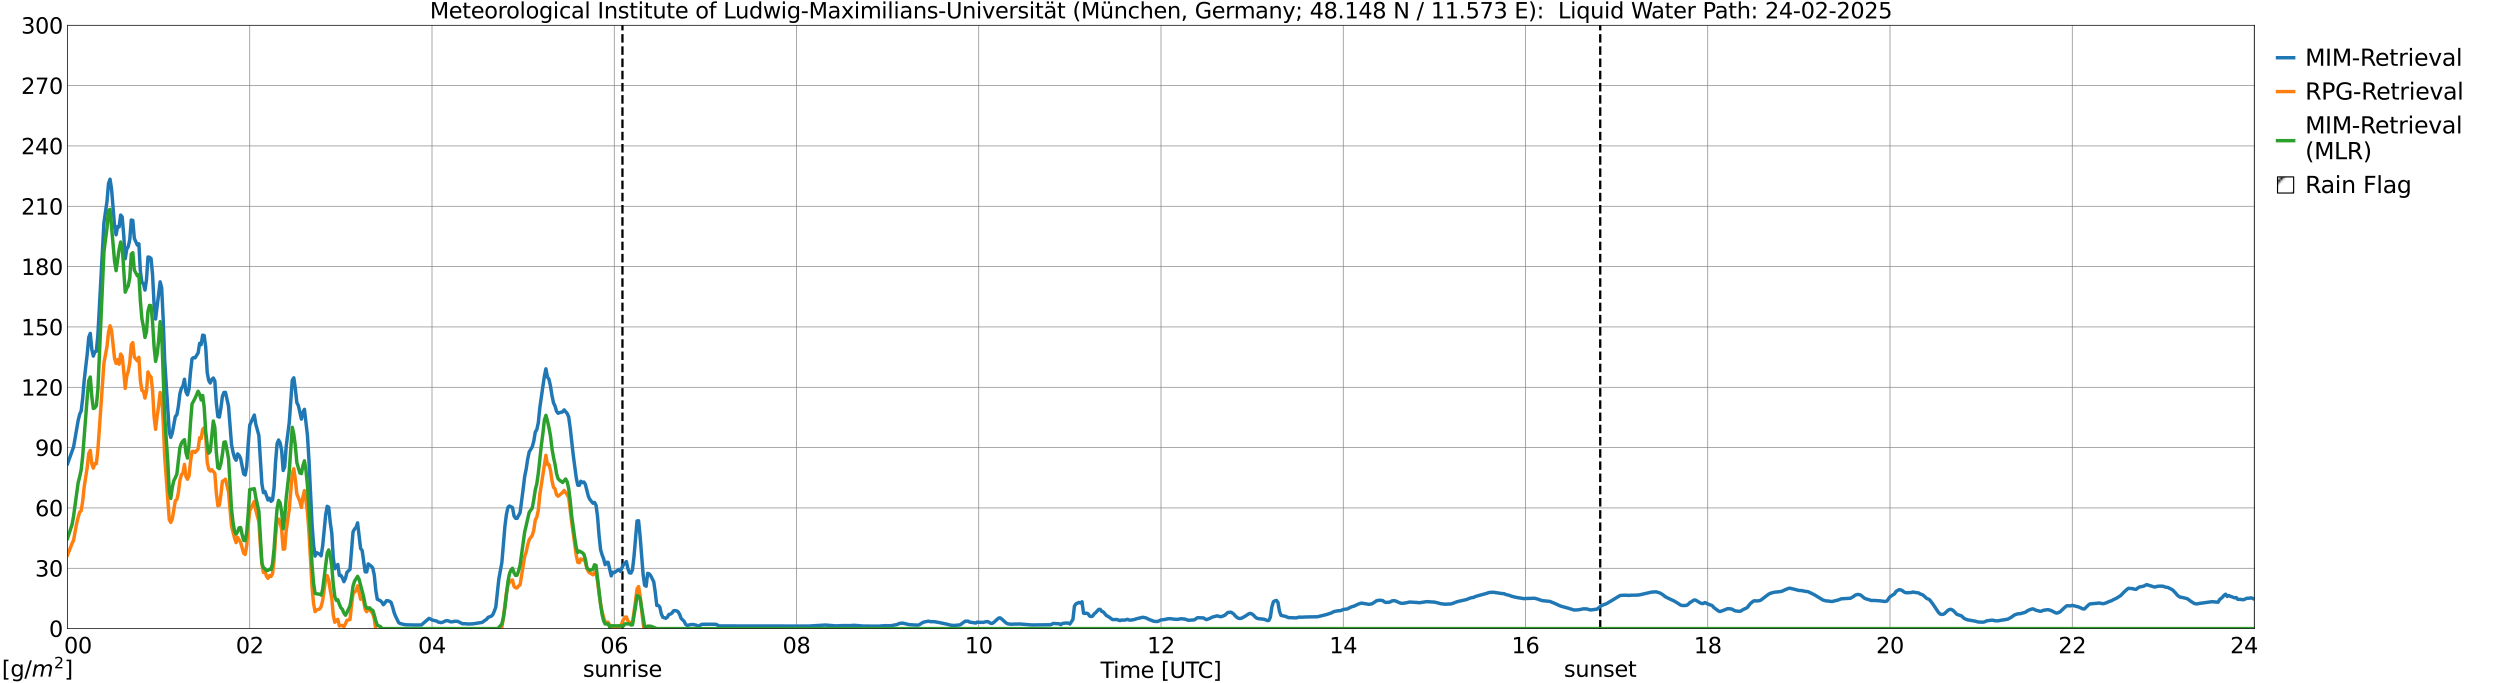 <?xml version="1.0" encoding="utf-8" standalone="no"?>
<!DOCTYPE svg PUBLIC "-//W3C//DTD SVG 1.1//EN"
  "http://www.w3.org/Graphics/SVG/1.1/DTD/svg11.dtd">
<svg xmlns:xlink="http://www.w3.org/1999/xlink" width="1085.4pt" height="296.64pt" viewBox="0 0 1085.4 296.64" xmlns="http://www.w3.org/2000/svg" version="1.1">
 <defs>
  <style type="text/css">*{stroke-linejoin: round; stroke-linecap: butt}</style>
 </defs>
 <g id="figure_1">
  <g id="patch_1">
   <path d="M 0 296.64 
L 1085.4 296.64 
L 1085.4 0 
L 0 0 
z
" style="fill: #ffffff"/>
  </g>
  <g id="axes_1">
   <g id="patch_2">
    <path d="M 29.306 272.909 
L 978.814 272.909 
L 978.814 10.976 
L 29.306 10.976 
z
" style="fill: #ffffff"/>
   </g>
   <g id="patch_3">
    <path d="M 978.814 272.909 
L 978.814 272.909 
L 978.814 10.976 
L 978.814 10.976 
z
" clip-path="url(#pd0626e88da)" style="fill: #d3d3d3; stroke: #d3d3d3; stroke-linejoin: miter"/>
   </g>
   <g id="matplotlib.axis_1">
    <g id="xtick_1">
     <g id="line2d_1">
      <path d="M 29.306 272.909 
L 29.306 10.976 
" clip-path="url(#pd0626e88da)" style="fill: none; stroke: #808080; stroke-width: 0.3; stroke-linecap: square"/>
     </g>
     <g id="line2d_2"/>
     <g id="text_1">
      <!--    00 -->
      <g transform="translate(18.733 283.627) scale(0.095 -0.095)">
       <defs>
        <path id="DejaVuSans-20" transform="scale(0.016)"/>
        <path id="DejaVuSans-30" d="M 2034 4250 
Q 1547 4250 1301 3770 
Q 1056 3291 1056 2328 
Q 1056 1369 1301 889 
Q 1547 409 2034 409 
Q 2525 409 2770 889 
Q 3016 1369 3016 2328 
Q 3016 3291 2770 3770 
Q 2525 4250 2034 4250 
z
M 2034 4750 
Q 2819 4750 3233 4129 
Q 3647 3509 3647 2328 
Q 3647 1150 3233 529 
Q 2819 -91 2034 -91 
Q 1250 -91 836 529 
Q 422 1150 422 2328 
Q 422 3509 836 4129 
Q 1250 4750 2034 4750 
z
" transform="scale(0.016)"/>
       </defs>
       <use xlink:href="#DejaVuSans-20"/>
       <use xlink:href="#DejaVuSans-20" transform="translate(31.787 0)"/>
       <use xlink:href="#DejaVuSans-20" transform="translate(63.574 0)"/>
       <use xlink:href="#DejaVuSans-30" transform="translate(95.361 0)"/>
       <use xlink:href="#DejaVuSans-30" transform="translate(158.984 0)"/>
      </g>
     </g>
    </g>
    <g id="xtick_2">
     <g id="line2d_3">
      <path d="M 108.431 272.909 
L 108.431 10.976 
" clip-path="url(#pd0626e88da)" style="fill: none; stroke: #808080; stroke-width: 0.3; stroke-linecap: square"/>
     </g>
     <g id="line2d_4"/>
     <g id="text_2">
      <!-- 02 -->
      <g transform="translate(102.387 283.627) scale(0.095 -0.095)">
       <defs>
        <path id="DejaVuSans-32" d="M 1228 531 
L 3431 531 
L 3431 0 
L 469 0 
L 469 531 
Q 828 903 1448 1529 
Q 2069 2156 2228 2338 
Q 2531 2678 2651 2914 
Q 2772 3150 2772 3378 
Q 2772 3750 2511 3984 
Q 2250 4219 1831 4219 
Q 1534 4219 1204 4116 
Q 875 4013 500 3803 
L 500 4441 
Q 881 4594 1212 4672 
Q 1544 4750 1819 4750 
Q 2544 4750 2975 4387 
Q 3406 4025 3406 3419 
Q 3406 3131 3298 2873 
Q 3191 2616 2906 2266 
Q 2828 2175 2409 1742 
Q 1991 1309 1228 531 
z
" transform="scale(0.016)"/>
       </defs>
       <use xlink:href="#DejaVuSans-30"/>
       <use xlink:href="#DejaVuSans-32" transform="translate(63.623 0)"/>
      </g>
     </g>
    </g>
    <g id="xtick_3">
     <g id="line2d_5">
      <path d="M 187.557 272.909 
L 187.557 10.976 
" clip-path="url(#pd0626e88da)" style="fill: none; stroke: #808080; stroke-width: 0.3; stroke-linecap: square"/>
     </g>
     <g id="line2d_6"/>
     <g id="text_3">
      <!-- 04 -->
      <g transform="translate(181.513 283.627) scale(0.095 -0.095)">
       <defs>
        <path id="DejaVuSans-34" d="M 2419 4116 
L 825 1625 
L 2419 1625 
L 2419 4116 
z
M 2253 4666 
L 3047 4666 
L 3047 1625 
L 3713 1625 
L 3713 1100 
L 3047 1100 
L 3047 0 
L 2419 0 
L 2419 1100 
L 313 1100 
L 313 1709 
L 2253 4666 
z
" transform="scale(0.016)"/>
       </defs>
       <use xlink:href="#DejaVuSans-30"/>
       <use xlink:href="#DejaVuSans-34" transform="translate(63.623 0)"/>
      </g>
     </g>
    </g>
    <g id="xtick_4">
     <g id="line2d_7">
      <path d="M 266.683 272.909 
L 266.683 10.976 
" clip-path="url(#pd0626e88da)" style="fill: none; stroke: #808080; stroke-width: 0.3; stroke-linecap: square"/>
     </g>
     <g id="line2d_8"/>
     <g id="text_4">
      <!-- 06 -->
      <g transform="translate(260.638 283.627) scale(0.095 -0.095)">
       <defs>
        <path id="DejaVuSans-36" d="M 2113 2584 
Q 1688 2584 1439 2293 
Q 1191 2003 1191 1497 
Q 1191 994 1439 701 
Q 1688 409 2113 409 
Q 2538 409 2786 701 
Q 3034 994 3034 1497 
Q 3034 2003 2786 2293 
Q 2538 2584 2113 2584 
z
M 3366 4563 
L 3366 3988 
Q 3128 4100 2886 4159 
Q 2644 4219 2406 4219 
Q 1781 4219 1451 3797 
Q 1122 3375 1075 2522 
Q 1259 2794 1537 2939 
Q 1816 3084 2150 3084 
Q 2853 3084 3261 2657 
Q 3669 2231 3669 1497 
Q 3669 778 3244 343 
Q 2819 -91 2113 -91 
Q 1303 -91 875 529 
Q 447 1150 447 2328 
Q 447 3434 972 4092 
Q 1497 4750 2381 4750 
Q 2619 4750 2861 4703 
Q 3103 4656 3366 4563 
z
" transform="scale(0.016)"/>
       </defs>
       <use xlink:href="#DejaVuSans-30"/>
       <use xlink:href="#DejaVuSans-36" transform="translate(63.623 0)"/>
      </g>
     </g>
    </g>
    <g id="xtick_5">
     <g id="line2d_9">
      <path d="M 345.808 272.909 
L 345.808 10.976 
" clip-path="url(#pd0626e88da)" style="fill: none; stroke: #808080; stroke-width: 0.3; stroke-linecap: square"/>
     </g>
     <g id="line2d_10"/>
     <g id="text_5">
      <!-- 08 -->
      <g transform="translate(339.764 283.627) scale(0.095 -0.095)">
       <defs>
        <path id="DejaVuSans-38" d="M 2034 2216 
Q 1584 2216 1326 1975 
Q 1069 1734 1069 1313 
Q 1069 891 1326 650 
Q 1584 409 2034 409 
Q 2484 409 2743 651 
Q 3003 894 3003 1313 
Q 3003 1734 2745 1975 
Q 2488 2216 2034 2216 
z
M 1403 2484 
Q 997 2584 770 2862 
Q 544 3141 544 3541 
Q 544 4100 942 4425 
Q 1341 4750 2034 4750 
Q 2731 4750 3128 4425 
Q 3525 4100 3525 3541 
Q 3525 3141 3298 2862 
Q 3072 2584 2669 2484 
Q 3125 2378 3379 2068 
Q 3634 1759 3634 1313 
Q 3634 634 3220 271 
Q 2806 -91 2034 -91 
Q 1263 -91 848 271 
Q 434 634 434 1313 
Q 434 1759 690 2068 
Q 947 2378 1403 2484 
z
M 1172 3481 
Q 1172 3119 1398 2916 
Q 1625 2713 2034 2713 
Q 2441 2713 2670 2916 
Q 2900 3119 2900 3481 
Q 2900 3844 2670 4047 
Q 2441 4250 2034 4250 
Q 1625 4250 1398 4047 
Q 1172 3844 1172 3481 
z
" transform="scale(0.016)"/>
       </defs>
       <use xlink:href="#DejaVuSans-30"/>
       <use xlink:href="#DejaVuSans-38" transform="translate(63.623 0)"/>
      </g>
     </g>
    </g>
    <g id="xtick_6">
     <g id="line2d_11">
      <path d="M 424.934 272.909 
L 424.934 10.976 
" clip-path="url(#pd0626e88da)" style="fill: none; stroke: #808080; stroke-width: 0.3; stroke-linecap: square"/>
     </g>
     <g id="line2d_12"/>
     <g id="text_6">
      <!-- 10 -->
      <g transform="translate(418.89 283.627) scale(0.095 -0.095)">
       <defs>
        <path id="DejaVuSans-31" d="M 794 531 
L 1825 531 
L 1825 4091 
L 703 3866 
L 703 4441 
L 1819 4666 
L 2450 4666 
L 2450 531 
L 3481 531 
L 3481 0 
L 794 0 
L 794 531 
z
" transform="scale(0.016)"/>
       </defs>
       <use xlink:href="#DejaVuSans-31"/>
       <use xlink:href="#DejaVuSans-30" transform="translate(63.623 0)"/>
      </g>
     </g>
    </g>
    <g id="xtick_7">
     <g id="line2d_13">
      <path d="M 504.06 272.909 
L 504.06 10.976 
" clip-path="url(#pd0626e88da)" style="fill: none; stroke: #808080; stroke-width: 0.3; stroke-linecap: square"/>
     </g>
     <g id="line2d_14"/>
     <g id="text_7">
      <!-- 12 -->
      <g transform="translate(498.015 283.627) scale(0.095 -0.095)">
       <use xlink:href="#DejaVuSans-31"/>
       <use xlink:href="#DejaVuSans-32" transform="translate(63.623 0)"/>
      </g>
     </g>
    </g>
    <g id="xtick_8">
     <g id="line2d_15">
      <path d="M 583.185 272.909 
L 583.185 10.976 
" clip-path="url(#pd0626e88da)" style="fill: none; stroke: #808080; stroke-width: 0.3; stroke-linecap: square"/>
     </g>
     <g id="line2d_16"/>
     <g id="text_8">
      <!-- 14 -->
      <g transform="translate(577.141 283.627) scale(0.095 -0.095)">
       <use xlink:href="#DejaVuSans-31"/>
       <use xlink:href="#DejaVuSans-34" transform="translate(63.623 0)"/>
      </g>
     </g>
    </g>
    <g id="xtick_9">
     <g id="line2d_17">
      <path d="M 662.311 272.909 
L 662.311 10.976 
" clip-path="url(#pd0626e88da)" style="fill: none; stroke: #808080; stroke-width: 0.3; stroke-linecap: square"/>
     </g>
     <g id="line2d_18"/>
     <g id="text_9">
      <!-- 16 -->
      <g transform="translate(656.267 283.627) scale(0.095 -0.095)">
       <use xlink:href="#DejaVuSans-31"/>
       <use xlink:href="#DejaVuSans-36" transform="translate(63.623 0)"/>
      </g>
     </g>
    </g>
    <g id="xtick_10">
     <g id="line2d_19">
      <path d="M 741.437 272.909 
L 741.437 10.976 
" clip-path="url(#pd0626e88da)" style="fill: none; stroke: #808080; stroke-width: 0.3; stroke-linecap: square"/>
     </g>
     <g id="line2d_20"/>
     <g id="text_10">
      <!-- 18 -->
      <g transform="translate(735.392 283.627) scale(0.095 -0.095)">
       <use xlink:href="#DejaVuSans-31"/>
       <use xlink:href="#DejaVuSans-38" transform="translate(63.623 0)"/>
      </g>
     </g>
    </g>
    <g id="xtick_11">
     <g id="line2d_21">
      <path d="M 820.562 272.909 
L 820.562 10.976 
" clip-path="url(#pd0626e88da)" style="fill: none; stroke: #808080; stroke-width: 0.3; stroke-linecap: square"/>
     </g>
     <g id="line2d_22"/>
     <g id="text_11">
      <!-- 20 -->
      <g transform="translate(814.518 283.627) scale(0.095 -0.095)">
       <use xlink:href="#DejaVuSans-32"/>
       <use xlink:href="#DejaVuSans-30" transform="translate(63.623 0)"/>
      </g>
     </g>
    </g>
    <g id="xtick_12">
     <g id="line2d_23">
      <path d="M 899.688 272.909 
L 899.688 10.976 
" clip-path="url(#pd0626e88da)" style="fill: none; stroke: #808080; stroke-width: 0.3; stroke-linecap: square"/>
     </g>
     <g id="line2d_24"/>
     <g id="text_12">
      <!-- 22 -->
      <g transform="translate(893.644 283.627) scale(0.095 -0.095)">
       <use xlink:href="#DejaVuSans-32"/>
       <use xlink:href="#DejaVuSans-32" transform="translate(63.623 0)"/>
      </g>
     </g>
    </g>
    <g id="xtick_13">
     <g id="line2d_25">
      <path d="M 978.814 272.909 
L 978.814 10.976 
" clip-path="url(#pd0626e88da)" style="fill: none; stroke: #808080; stroke-width: 0.3; stroke-linecap: square"/>
     </g>
     <g id="line2d_26"/>
     <g id="text_13">
      <!-- 24    -->
      <g transform="translate(968.241 283.627) scale(0.095 -0.095)">
       <use xlink:href="#DejaVuSans-32"/>
       <use xlink:href="#DejaVuSans-34" transform="translate(63.623 0)"/>
       <use xlink:href="#DejaVuSans-20" transform="translate(127.246 0)"/>
       <use xlink:href="#DejaVuSans-20" transform="translate(159.033 0)"/>
       <use xlink:href="#DejaVuSans-20" transform="translate(190.82 0)"/>
      </g>
     </g>
    </g>
    <g id="text_14">
     <!-- Time [UTC] -->
     <g transform="translate(477.806 294.322) scale(0.095 -0.095)">
      <defs>
       <path id="DejaVuSans-54" d="M -19 4666 
L 3928 4666 
L 3928 4134 
L 2272 4134 
L 2272 0 
L 1638 0 
L 1638 4134 
L -19 4134 
L -19 4666 
z
" transform="scale(0.016)"/>
       <path id="DejaVuSans-69" d="M 603 3500 
L 1178 3500 
L 1178 0 
L 603 0 
L 603 3500 
z
M 603 4863 
L 1178 4863 
L 1178 4134 
L 603 4134 
L 603 4863 
z
" transform="scale(0.016)"/>
       <path id="DejaVuSans-6d" d="M 3328 2828 
Q 3544 3216 3844 3400 
Q 4144 3584 4550 3584 
Q 5097 3584 5394 3201 
Q 5691 2819 5691 2113 
L 5691 0 
L 5113 0 
L 5113 2094 
Q 5113 2597 4934 2840 
Q 4756 3084 4391 3084 
Q 3944 3084 3684 2787 
Q 3425 2491 3425 1978 
L 3425 0 
L 2847 0 
L 2847 2094 
Q 2847 2600 2669 2842 
Q 2491 3084 2119 3084 
Q 1678 3084 1418 2786 
Q 1159 2488 1159 1978 
L 1159 0 
L 581 0 
L 581 3500 
L 1159 3500 
L 1159 2956 
Q 1356 3278 1631 3431 
Q 1906 3584 2284 3584 
Q 2666 3584 2933 3390 
Q 3200 3197 3328 2828 
z
" transform="scale(0.016)"/>
       <path id="DejaVuSans-65" d="M 3597 1894 
L 3597 1613 
L 953 1613 
Q 991 1019 1311 708 
Q 1631 397 2203 397 
Q 2534 397 2845 478 
Q 3156 559 3463 722 
L 3463 178 
Q 3153 47 2828 -22 
Q 2503 -91 2169 -91 
Q 1331 -91 842 396 
Q 353 884 353 1716 
Q 353 2575 817 3079 
Q 1281 3584 2069 3584 
Q 2775 3584 3186 3129 
Q 3597 2675 3597 1894 
z
M 3022 2063 
Q 3016 2534 2758 2815 
Q 2500 3097 2075 3097 
Q 1594 3097 1305 2825 
Q 1016 2553 972 2059 
L 3022 2063 
z
" transform="scale(0.016)"/>
       <path id="DejaVuSans-5b" d="M 550 4863 
L 1875 4863 
L 1875 4416 
L 1125 4416 
L 1125 -397 
L 1875 -397 
L 1875 -844 
L 550 -844 
L 550 4863 
z
" transform="scale(0.016)"/>
       <path id="DejaVuSans-55" d="M 556 4666 
L 1191 4666 
L 1191 1831 
Q 1191 1081 1462 751 
Q 1734 422 2344 422 
Q 2950 422 3222 751 
Q 3494 1081 3494 1831 
L 3494 4666 
L 4128 4666 
L 4128 1753 
Q 4128 841 3676 375 
Q 3225 -91 2344 -91 
Q 1459 -91 1007 375 
Q 556 841 556 1753 
L 556 4666 
z
" transform="scale(0.016)"/>
       <path id="DejaVuSans-43" d="M 4122 4306 
L 4122 3641 
Q 3803 3938 3442 4084 
Q 3081 4231 2675 4231 
Q 1875 4231 1450 3742 
Q 1025 3253 1025 2328 
Q 1025 1406 1450 917 
Q 1875 428 2675 428 
Q 3081 428 3442 575 
Q 3803 722 4122 1019 
L 4122 359 
Q 3791 134 3420 21 
Q 3050 -91 2638 -91 
Q 1578 -91 968 557 
Q 359 1206 359 2328 
Q 359 3453 968 4101 
Q 1578 4750 2638 4750 
Q 3056 4750 3426 4639 
Q 3797 4528 4122 4306 
z
" transform="scale(0.016)"/>
       <path id="DejaVuSans-5d" d="M 1947 4863 
L 1947 -844 
L 622 -844 
L 622 -397 
L 1369 -397 
L 1369 4416 
L 622 4416 
L 622 4863 
L 1947 4863 
z
" transform="scale(0.016)"/>
      </defs>
      <use xlink:href="#DejaVuSans-54"/>
      <use xlink:href="#DejaVuSans-69" transform="translate(57.959 0)"/>
      <use xlink:href="#DejaVuSans-6d" transform="translate(85.742 0)"/>
      <use xlink:href="#DejaVuSans-65" transform="translate(183.154 0)"/>
      <use xlink:href="#DejaVuSans-20" transform="translate(244.678 0)"/>
      <use xlink:href="#DejaVuSans-5b" transform="translate(276.465 0)"/>
      <use xlink:href="#DejaVuSans-55" transform="translate(315.479 0)"/>
      <use xlink:href="#DejaVuSans-54" transform="translate(388.672 0)"/>
      <use xlink:href="#DejaVuSans-43" transform="translate(443.881 0)"/>
      <use xlink:href="#DejaVuSans-5d" transform="translate(513.705 0)"/>
     </g>
    </g>
   </g>
   <g id="matplotlib.axis_2">
    <g id="ytick_1">
     <g id="line2d_27">
      <path d="M 29.306 272.909 
L 978.814 272.909 
" clip-path="url(#pd0626e88da)" style="fill: none; stroke: #808080; stroke-width: 0.3; stroke-linecap: square"/>
     </g>
     <g id="line2d_28"/>
     <g id="text_15">
      <!-- 0 -->
      <g transform="translate(21.261 276.518) scale(0.095 -0.095)">
       <use xlink:href="#DejaVuSans-30"/>
      </g>
     </g>
    </g>
    <g id="ytick_2">
     <g id="line2d_29">
      <path d="M 29.306 246.715 
L 978.814 246.715 
" clip-path="url(#pd0626e88da)" style="fill: none; stroke: #808080; stroke-width: 0.3; stroke-linecap: square"/>
     </g>
     <g id="line2d_30"/>
     <g id="text_16">
      <!-- 30 -->
      <g transform="translate(15.217 250.325) scale(0.095 -0.095)">
       <defs>
        <path id="DejaVuSans-33" d="M 2597 2516 
Q 3050 2419 3304 2112 
Q 3559 1806 3559 1356 
Q 3559 666 3084 287 
Q 2609 -91 1734 -91 
Q 1441 -91 1130 -33 
Q 819 25 488 141 
L 488 750 
Q 750 597 1062 519 
Q 1375 441 1716 441 
Q 2309 441 2620 675 
Q 2931 909 2931 1356 
Q 2931 1769 2642 2001 
Q 2353 2234 1838 2234 
L 1294 2234 
L 1294 2753 
L 1863 2753 
Q 2328 2753 2575 2939 
Q 2822 3125 2822 3475 
Q 2822 3834 2567 4026 
Q 2313 4219 1838 4219 
Q 1578 4219 1281 4162 
Q 984 4106 628 3988 
L 628 4550 
Q 988 4650 1302 4700 
Q 1616 4750 1894 4750 
Q 2613 4750 3031 4423 
Q 3450 4097 3450 3541 
Q 3450 3153 3228 2886 
Q 3006 2619 2597 2516 
z
" transform="scale(0.016)"/>
       </defs>
       <use xlink:href="#DejaVuSans-33"/>
       <use xlink:href="#DejaVuSans-30" transform="translate(63.623 0)"/>
      </g>
     </g>
    </g>
    <g id="ytick_3">
     <g id="line2d_31">
      <path d="M 29.306 220.522 
L 978.814 220.522 
" clip-path="url(#pd0626e88da)" style="fill: none; stroke: #808080; stroke-width: 0.3; stroke-linecap: square"/>
     </g>
     <g id="line2d_32"/>
     <g id="text_17">
      <!-- 60 -->
      <g transform="translate(15.217 224.131) scale(0.095 -0.095)">
       <use xlink:href="#DejaVuSans-36"/>
       <use xlink:href="#DejaVuSans-30" transform="translate(63.623 0)"/>
      </g>
     </g>
    </g>
    <g id="ytick_4">
     <g id="line2d_33">
      <path d="M 29.306 194.329 
L 978.814 194.329 
" clip-path="url(#pd0626e88da)" style="fill: none; stroke: #808080; stroke-width: 0.3; stroke-linecap: square"/>
     </g>
     <g id="line2d_34"/>
     <g id="text_18">
      <!-- 90 -->
      <g transform="translate(15.217 197.938) scale(0.095 -0.095)">
       <defs>
        <path id="DejaVuSans-39" d="M 703 97 
L 703 672 
Q 941 559 1184 500 
Q 1428 441 1663 441 
Q 2288 441 2617 861 
Q 2947 1281 2994 2138 
Q 2813 1869 2534 1725 
Q 2256 1581 1919 1581 
Q 1219 1581 811 2004 
Q 403 2428 403 3163 
Q 403 3881 828 4315 
Q 1253 4750 1959 4750 
Q 2769 4750 3195 4129 
Q 3622 3509 3622 2328 
Q 3622 1225 3098 567 
Q 2575 -91 1691 -91 
Q 1453 -91 1209 -44 
Q 966 3 703 97 
z
M 1959 2075 
Q 2384 2075 2632 2365 
Q 2881 2656 2881 3163 
Q 2881 3666 2632 3958 
Q 2384 4250 1959 4250 
Q 1534 4250 1286 3958 
Q 1038 3666 1038 3163 
Q 1038 2656 1286 2365 
Q 1534 2075 1959 2075 
z
" transform="scale(0.016)"/>
       </defs>
       <use xlink:href="#DejaVuSans-39"/>
       <use xlink:href="#DejaVuSans-30" transform="translate(63.623 0)"/>
      </g>
     </g>
    </g>
    <g id="ytick_5">
     <g id="line2d_35">
      <path d="M 29.306 168.136 
L 978.814 168.136 
" clip-path="url(#pd0626e88da)" style="fill: none; stroke: #808080; stroke-width: 0.3; stroke-linecap: square"/>
     </g>
     <g id="line2d_36"/>
     <g id="text_19">
      <!-- 120 -->
      <g transform="translate(9.173 171.745) scale(0.095 -0.095)">
       <use xlink:href="#DejaVuSans-31"/>
       <use xlink:href="#DejaVuSans-32" transform="translate(63.623 0)"/>
       <use xlink:href="#DejaVuSans-30" transform="translate(127.246 0)"/>
      </g>
     </g>
    </g>
    <g id="ytick_6">
     <g id="line2d_37">
      <path d="M 29.306 141.942 
L 978.814 141.942 
" clip-path="url(#pd0626e88da)" style="fill: none; stroke: #808080; stroke-width: 0.3; stroke-linecap: square"/>
     </g>
     <g id="line2d_38"/>
     <g id="text_20">
      <!-- 150 -->
      <g transform="translate(9.173 145.551) scale(0.095 -0.095)">
       <defs>
        <path id="DejaVuSans-35" d="M 691 4666 
L 3169 4666 
L 3169 4134 
L 1269 4134 
L 1269 2991 
Q 1406 3038 1543 3061 
Q 1681 3084 1819 3084 
Q 2600 3084 3056 2656 
Q 3513 2228 3513 1497 
Q 3513 744 3044 326 
Q 2575 -91 1722 -91 
Q 1428 -91 1123 -41 
Q 819 9 494 109 
L 494 744 
Q 775 591 1075 516 
Q 1375 441 1709 441 
Q 2250 441 2565 725 
Q 2881 1009 2881 1497 
Q 2881 1984 2565 2268 
Q 2250 2553 1709 2553 
Q 1456 2553 1204 2497 
Q 953 2441 691 2322 
L 691 4666 
z
" transform="scale(0.016)"/>
       </defs>
       <use xlink:href="#DejaVuSans-31"/>
       <use xlink:href="#DejaVuSans-35" transform="translate(63.623 0)"/>
       <use xlink:href="#DejaVuSans-30" transform="translate(127.246 0)"/>
      </g>
     </g>
    </g>
    <g id="ytick_7">
     <g id="line2d_39">
      <path d="M 29.306 115.749 
L 978.814 115.749 
" clip-path="url(#pd0626e88da)" style="fill: none; stroke: #808080; stroke-width: 0.3; stroke-linecap: square"/>
     </g>
     <g id="line2d_40"/>
     <g id="text_21">
      <!-- 180 -->
      <g transform="translate(9.173 119.358) scale(0.095 -0.095)">
       <use xlink:href="#DejaVuSans-31"/>
       <use xlink:href="#DejaVuSans-38" transform="translate(63.623 0)"/>
       <use xlink:href="#DejaVuSans-30" transform="translate(127.246 0)"/>
      </g>
     </g>
    </g>
    <g id="ytick_8">
     <g id="line2d_41">
      <path d="M 29.306 89.556 
L 978.814 89.556 
" clip-path="url(#pd0626e88da)" style="fill: none; stroke: #808080; stroke-width: 0.3; stroke-linecap: square"/>
     </g>
     <g id="line2d_42"/>
     <g id="text_22">
      <!-- 210 -->
      <g transform="translate(9.173 93.165) scale(0.095 -0.095)">
       <use xlink:href="#DejaVuSans-32"/>
       <use xlink:href="#DejaVuSans-31" transform="translate(63.623 0)"/>
       <use xlink:href="#DejaVuSans-30" transform="translate(127.246 0)"/>
      </g>
     </g>
    </g>
    <g id="ytick_9">
     <g id="line2d_43">
      <path d="M 29.306 63.362 
L 978.814 63.362 
" clip-path="url(#pd0626e88da)" style="fill: none; stroke: #808080; stroke-width: 0.3; stroke-linecap: square"/>
     </g>
     <g id="line2d_44"/>
     <g id="text_23">
      <!-- 240 -->
      <g transform="translate(9.173 66.972) scale(0.095 -0.095)">
       <use xlink:href="#DejaVuSans-32"/>
       <use xlink:href="#DejaVuSans-34" transform="translate(63.623 0)"/>
       <use xlink:href="#DejaVuSans-30" transform="translate(127.246 0)"/>
      </g>
     </g>
    </g>
    <g id="ytick_10">
     <g id="line2d_45">
      <path d="M 29.306 37.169 
L 978.814 37.169 
" clip-path="url(#pd0626e88da)" style="fill: none; stroke: #808080; stroke-width: 0.3; stroke-linecap: square"/>
     </g>
     <g id="line2d_46"/>
     <g id="text_24">
      <!-- 270 -->
      <g transform="translate(9.173 40.778) scale(0.095 -0.095)">
       <defs>
        <path id="DejaVuSans-37" d="M 525 4666 
L 3525 4666 
L 3525 4397 
L 1831 0 
L 1172 0 
L 2766 4134 
L 525 4134 
L 525 4666 
z
" transform="scale(0.016)"/>
       </defs>
       <use xlink:href="#DejaVuSans-32"/>
       <use xlink:href="#DejaVuSans-37" transform="translate(63.623 0)"/>
       <use xlink:href="#DejaVuSans-30" transform="translate(127.246 0)"/>
      </g>
     </g>
    </g>
    <g id="ytick_11">
     <g id="line2d_47">
      <path d="M 29.306 10.976 
L 978.814 10.976 
" clip-path="url(#pd0626e88da)" style="fill: none; stroke: #808080; stroke-width: 0.3; stroke-linecap: square"/>
     </g>
     <g id="line2d_48"/>
     <g id="text_25">
      <!-- 300 -->
      <g transform="translate(9.173 14.585) scale(0.095 -0.095)">
       <use xlink:href="#DejaVuSans-33"/>
       <use xlink:href="#DejaVuSans-30" transform="translate(63.623 0)"/>
       <use xlink:href="#DejaVuSans-30" transform="translate(127.246 0)"/>
      </g>
     </g>
    </g>
   </g>
   <g id="line2d_49">
    <path d="M 270.243 272.909 
L 270.243 10.976 
" clip-path="url(#pd0626e88da)" style="fill: none; stroke-dasharray: 3.7,1.6; stroke-dashoffset: 0; stroke: #000000"/>
   </g>
   <g id="line2d_50">
    <path d="M 694.753 272.909 
L 694.753 10.976 
" clip-path="url(#pd0626e88da)" style="fill: none; stroke-dasharray: 3.7,1.6; stroke-dashoffset: 0; stroke: #000000"/>
   </g>
   <g id="line2d_51">
    <path d="M 29.306 201.377 
L 31.943 194.074 
L 33.921 182.619 
L 34.581 179.876 
L 35.24 178.444 
L 35.9 172.952 
L 36.559 165.097 
L 37.878 153.618 
L 38.537 146.458 
L 39.197 144.753 
L 39.856 151.665 
L 40.515 154.59 
L 41.175 152.732 
L 41.834 152.51 
L 42.493 145.457 
L 45.131 96.672 
L 46.45 87.473 
L 47.109 79.678 
L 47.768 77.799 
L 48.428 81.977 
L 49.747 98.275 
L 50.406 101.924 
L 51.065 98.329 
L 51.725 98.514 
L 52.384 93.367 
L 53.043 94.158 
L 53.703 101.913 
L 54.362 112.35 
L 55.022 108.223 
L 55.681 107.053 
L 56.34 104.002 
L 57 95.529 
L 57.659 95.705 
L 58.319 103.493 
L 59.637 106.409 
L 60.297 105.845 
L 60.956 117.886 
L 61.615 122.649 
L 62.275 123.138 
L 62.934 125.936 
L 63.594 121.471 
L 64.253 111.586 
L 64.912 111.692 
L 65.572 112.249 
L 66.231 119.206 
L 66.89 132.039 
L 67.55 138.496 
L 69.528 122.363 
L 70.187 124.947 
L 70.847 138.598 
L 71.506 156.54 
L 73.484 187.516 
L 74.144 189.878 
L 74.803 187.966 
L 76.122 180.812 
L 76.781 180.106 
L 77.441 176.433 
L 78.1 170.953 
L 78.759 168.564 
L 79.419 167.684 
L 80.078 164.658 
L 80.737 170.119 
L 81.397 171.436 
L 82.056 168.903 
L 82.716 161.492 
L 83.375 155.765 
L 84.034 155.27 
L 84.694 155.367 
L 86.013 153.226 
L 86.672 149.053 
L 87.331 149.633 
L 87.991 145.51 
L 88.65 145.68 
L 89.309 150.658 
L 89.969 161.776 
L 90.628 165.193 
L 91.288 166.286 
L 91.947 164.759 
L 92.606 164.125 
L 93.266 165.412 
L 93.925 175.035 
L 94.584 180.824 
L 95.244 181.091 
L 95.903 177.258 
L 96.563 172.075 
L 97.222 170.383 
L 97.881 170.348 
L 99.2 176.23 
L 100.519 193.005 
L 101.178 196.352 
L 101.838 198.757 
L 102.497 199.821 
L 103.156 197.06 
L 103.816 197.694 
L 104.475 199.062 
L 105.794 205.73 
L 106.453 206.233 
L 107.113 202.561 
L 107.772 192.7 
L 108.431 184.565 
L 110.41 180.196 
L 111.069 184.174 
L 112.388 189.041 
L 113.707 210.063 
L 114.366 213.88 
L 115.025 213.365 
L 116.344 217.061 
L 117.003 216.324 
L 117.663 217.658 
L 118.322 217.096 
L 118.982 211.77 
L 119.641 200.552 
L 120.3 192.61 
L 120.96 191.025 
L 121.619 192.295 
L 122.278 195.563 
L 122.938 204.254 
L 123.597 202.697 
L 124.257 193.854 
L 125.575 183.489 
L 126.894 165.086 
L 127.553 164.032 
L 128.213 168.65 
L 128.872 174.78 
L 129.532 176.079 
L 130.85 181.951 
L 131.51 179.052 
L 132.169 177.715 
L 133.488 189.105 
L 134.147 199.928 
L 135.466 227.382 
L 136.125 236.382 
L 136.785 241.429 
L 137.444 239.927 
L 138.763 240.602 
L 139.422 241.301 
L 140.082 237.046 
L 141.4 223.462 
L 142.06 219.823 
L 142.719 220.256 
L 143.379 226.85 
L 144.038 231.397 
L 144.697 242.235 
L 145.357 246.907 
L 146.016 245.857 
L 146.676 245.081 
L 147.335 249.825 
L 147.994 249.802 
L 148.654 250.898 
L 149.313 252.541 
L 149.972 251.146 
L 150.632 248.488 
L 151.951 247.204 
L 153.269 230.925 
L 153.929 229.677 
L 154.588 228.985 
L 155.247 227.008 
L 156.566 238.183 
L 157.226 238.967 
L 158.544 248.274 
L 159.204 248.307 
L 159.863 244.825 
L 161.182 245.817 
L 161.841 246.589 
L 162.501 249.746 
L 163.16 256.305 
L 163.819 260.181 
L 165.138 260.811 
L 165.798 261.464 
L 166.457 262.544 
L 167.116 261.779 
L 167.776 260.797 
L 168.435 260.815 
L 169.094 261.049 
L 169.754 261.472 
L 170.413 263.349 
L 171.073 265.866 
L 171.732 267.544 
L 173.051 270.262 
L 173.71 270.738 
L 174.37 270.824 
L 175.029 271.084 
L 176.348 271.271 
L 180.304 271.359 
L 182.941 271.33 
L 186.238 268.494 
L 186.898 268.751 
L 187.557 269.166 
L 189.535 269.622 
L 190.195 270.061 
L 191.513 270.322 
L 192.173 270.153 
L 193.492 269.542 
L 194.151 269.455 
L 194.81 269.619 
L 195.47 269.922 
L 196.129 270.009 
L 197.448 269.724 
L 198.767 269.776 
L 200.745 270.794 
L 202.063 270.811 
L 203.382 270.933 
L 205.36 270.841 
L 209.317 270.225 
L 211.295 268.829 
L 211.954 267.999 
L 213.273 267.539 
L 213.932 266.91 
L 214.592 265.399 
L 215.251 263.592 
L 216.57 251.392 
L 217.889 244.199 
L 219.207 228.551 
L 219.867 223.357 
L 220.526 220.272 
L 221.186 219.683 
L 222.504 220.359 
L 223.164 224 
L 223.823 224.992 
L 224.482 225.079 
L 225.801 222.579 
L 227.12 212.445 
L 227.779 206.948 
L 228.439 203.718 
L 229.098 199.344 
L 229.757 196.207 
L 231.076 194.004 
L 231.736 191.577 
L 232.395 187.612 
L 233.054 186.517 
L 233.714 183.541 
L 234.373 176.934 
L 236.351 163.286 
L 237.011 160.132 
L 237.67 163.647 
L 238.329 164.627 
L 238.989 167.566 
L 239.648 171.754 
L 240.308 174.937 
L 240.967 176.229 
L 241.626 178.564 
L 242.286 179.427 
L 242.945 179.161 
L 244.264 178.802 
L 244.923 177.967 
L 246.242 179.504 
L 246.901 181.002 
L 247.561 185.859 
L 248.88 197.621 
L 250.198 207.516 
L 250.858 210.646 
L 251.517 210.705 
L 252.176 208.948 
L 252.836 209.504 
L 253.495 209.267 
L 254.155 210.345 
L 255.473 215.555 
L 256.133 216.886 
L 257.451 218.477 
L 258.111 218.145 
L 258.77 219.361 
L 259.43 224.246 
L 260.089 232.472 
L 260.748 238.63 
L 261.408 240.9 
L 262.067 242.601 
L 262.726 245.152 
L 263.386 244.132 
L 264.045 244.15 
L 265.364 250.037 
L 266.023 248.425 
L 266.683 248.63 
L 268.661 247.21 
L 269.32 248.044 
L 270.639 245.213 
L 271.958 243.82 
L 272.617 246.915 
L 273.277 248.715 
L 273.936 248.803 
L 274.595 247.378 
L 275.255 241.627 
L 276.573 226.192 
L 277.233 226.078 
L 277.892 232.565 
L 279.211 249.347 
L 279.87 254.102 
L 280.53 254.526 
L 281.189 248.935 
L 281.849 249.138 
L 282.508 249.946 
L 283.827 252.581 
L 284.486 257.133 
L 285.145 262.855 
L 285.805 262.813 
L 286.464 263.558 
L 287.124 266.572 
L 287.783 268.005 
L 289.102 268.423 
L 289.761 267.909 
L 290.42 266.763 
L 291.08 266.612 
L 291.739 266.179 
L 292.399 265.216 
L 293.058 265.1 
L 293.717 265.197 
L 294.377 265.583 
L 295.036 266.664 
L 295.696 268.443 
L 297.014 269.761 
L 297.674 271.075 
L 298.333 271.517 
L 298.992 271.414 
L 299.652 271.195 
L 300.971 271.121 
L 302.289 271.434 
L 302.949 271.708 
L 303.608 271.781 
L 304.267 271.254 
L 304.927 271.035 
L 308.883 271.012 
L 310.861 271.057 
L 312.18 271.737 
L 314.158 271.759 
L 326.027 271.775 
L 351.083 271.81 
L 358.337 271.37 
L 362.952 271.731 
L 366.249 271.592 
L 368.887 271.624 
L 370.865 271.488 
L 374.821 271.801 
L 381.415 271.851 
L 384.053 271.637 
L 386.69 271.676 
L 388.009 271.427 
L 389.328 271.179 
L 390.646 270.626 
L 391.965 270.539 
L 394.603 271.173 
L 396.581 271.324 
L 398.559 271.39 
L 399.218 271.197 
L 399.878 270.701 
L 401.196 270.043 
L 403.175 269.669 
L 403.834 269.893 
L 405.812 269.929 
L 407.79 270.297 
L 411.087 270.995 
L 413.065 271.486 
L 414.384 271.525 
L 416.362 271.347 
L 417.022 271.193 
L 419 269.712 
L 420.318 269.669 
L 420.978 270.112 
L 422.956 270.374 
L 423.615 270.521 
L 424.275 270.098 
L 424.934 270.178 
L 426.912 270.221 
L 427.572 270.016 
L 428.89 269.854 
L 430.209 270.66 
L 430.869 270.623 
L 431.528 270.155 
L 433.506 268.374 
L 434.165 268.24 
L 434.825 268.68 
L 436.803 270.471 
L 437.462 270.815 
L 438.781 271.017 
L 440.1 270.967 
L 442.737 270.912 
L 444.056 271.005 
L 448.012 271.332 
L 453.947 271.263 
L 455.925 271.256 
L 456.584 271.048 
L 457.244 270.666 
L 459.881 270.828 
L 460.541 271.216 
L 461.2 270.699 
L 462.519 270.507 
L 463.838 270.542 
L 464.497 270.922 
L 465.816 268.954 
L 466.475 263.171 
L 467.134 262.172 
L 468.453 261.564 
L 469.113 261.834 
L 469.772 261.264 
L 470.431 266.228 
L 471.091 266.345 
L 471.75 266.195 
L 472.409 266.501 
L 473.069 267.482 
L 473.728 267.684 
L 474.388 267.469 
L 475.047 266.539 
L 475.706 265.986 
L 477.025 264.565 
L 477.685 264.578 
L 478.344 265.452 
L 479.003 265.666 
L 480.322 267.215 
L 481.641 267.984 
L 482.96 268.996 
L 484.278 268.985 
L 484.938 268.965 
L 486.256 269.437 
L 486.916 269.183 
L 488.235 269.245 
L 489.553 268.878 
L 490.213 269.2 
L 490.872 269.232 
L 492.191 269.033 
L 493.51 268.63 
L 496.147 267.992 
L 497.466 268.247 
L 498.785 268.899 
L 500.763 269.684 
L 502.082 269.844 
L 502.741 269.762 
L 504.06 269.133 
L 506.038 268.911 
L 506.697 268.693 
L 508.016 268.586 
L 509.994 268.853 
L 511.313 268.907 
L 512.632 268.636 
L 513.95 268.719 
L 514.61 268.843 
L 515.929 269.3 
L 518.566 269.115 
L 519.885 268.174 
L 522.522 268.273 
L 523.182 268.721 
L 523.841 269.02 
L 525.16 268.515 
L 526.479 267.883 
L 528.457 267.371 
L 529.776 267.738 
L 530.435 267.67 
L 531.754 267.128 
L 533.073 265.91 
L 534.391 265.771 
L 535.051 266.144 
L 535.71 266.66 
L 536.369 267.479 
L 537.029 268.043 
L 537.688 268.44 
L 538.348 268.511 
L 539.007 268.405 
L 540.326 267.698 
L 542.304 266.408 
L 542.963 266.316 
L 543.623 266.608 
L 544.282 267.134 
L 544.941 267.868 
L 545.601 268.359 
L 546.26 268.578 
L 548.238 268.797 
L 548.898 268.871 
L 550.216 269.434 
L 550.876 269.34 
L 551.535 267.992 
L 552.195 263.516 
L 552.854 261.275 
L 553.513 260.852 
L 554.173 260.68 
L 554.832 261.524 
L 555.491 265.371 
L 556.151 267.162 
L 558.129 267.628 
L 559.448 268.155 
L 562.745 268.257 
L 564.063 267.921 
L 565.382 267.957 
L 566.701 267.88 
L 568.02 267.844 
L 571.976 267.778 
L 575.932 266.809 
L 577.91 266.149 
L 579.229 265.492 
L 580.548 265.248 
L 581.207 265.14 
L 581.867 265.174 
L 583.185 264.621 
L 585.164 264.341 
L 585.823 263.883 
L 587.142 263.331 
L 587.801 263.187 
L 589.779 262.248 
L 591.098 261.838 
L 594.395 262.39 
L 595.714 262.124 
L 597.032 261.254 
L 597.692 260.786 
L 599.011 260.588 
L 600.329 260.745 
L 600.989 261.29 
L 601.648 261.542 
L 602.967 261.472 
L 603.626 261.309 
L 604.286 260.901 
L 604.945 260.794 
L 605.604 260.835 
L 606.264 261.039 
L 607.582 261.693 
L 608.242 261.892 
L 608.901 261.942 
L 610.879 261.657 
L 611.539 261.45 
L 612.198 261.385 
L 615.495 261.597 
L 616.154 261.703 
L 619.451 261.199 
L 622.089 261.383 
L 622.748 261.391 
L 624.726 261.872 
L 625.386 262.082 
L 627.364 262.327 
L 630.001 262.196 
L 631.32 261.743 
L 632.639 261.225 
L 636.595 260.326 
L 638.573 259.564 
L 639.892 259.34 
L 640.552 258.97 
L 641.87 258.594 
L 645.167 257.696 
L 646.486 257.242 
L 647.805 257.145 
L 648.464 257.139 
L 651.761 257.653 
L 653.08 257.773 
L 653.739 258.112 
L 655.058 258.398 
L 656.377 258.9 
L 657.695 259.225 
L 659.014 259.495 
L 661.652 259.908 
L 662.311 259.851 
L 666.267 259.733 
L 667.586 260.097 
L 668.905 260.561 
L 669.564 260.774 
L 672.861 261.102 
L 674.839 261.898 
L 677.477 263.117 
L 680.774 264.032 
L 683.411 264.848 
L 685.389 264.75 
L 687.368 264.344 
L 688.686 264.343 
L 689.346 264.459 
L 690.005 264.709 
L 690.664 264.808 
L 693.302 264.472 
L 693.961 264.03 
L 695.28 262.924 
L 696.599 262.398 
L 697.258 262.199 
L 699.896 260.665 
L 703.193 258.638 
L 703.852 258.483 
L 705.83 258.415 
L 707.149 258.504 
L 708.468 258.395 
L 710.446 258.395 
L 711.765 258.279 
L 717.04 257.066 
L 719.018 256.949 
L 720.337 257.341 
L 720.996 257.605 
L 722.315 258.496 
L 722.974 259.064 
L 724.952 260.062 
L 726.93 260.967 
L 728.909 262.196 
L 729.568 262.67 
L 730.227 262.846 
L 730.887 262.907 
L 732.205 262.822 
L 732.865 262.458 
L 733.524 261.765 
L 735.502 260.493 
L 736.162 260.534 
L 738.14 261.74 
L 738.799 261.995 
L 739.459 262.05 
L 740.118 261.625 
L 740.777 261.815 
L 741.437 262.215 
L 743.415 262.958 
L 744.074 263.762 
L 746.052 265.24 
L 746.712 265.507 
L 748.031 265.075 
L 750.009 264.277 
L 751.327 264.322 
L 751.987 264.497 
L 753.306 265.211 
L 755.284 265.439 
L 755.943 265.2 
L 756.602 264.756 
L 758.581 263.795 
L 759.899 262.083 
L 761.218 260.984 
L 761.878 260.813 
L 762.537 260.919 
L 763.856 260.802 
L 764.515 260.533 
L 765.834 259.512 
L 767.812 258.025 
L 768.471 257.644 
L 769.79 257.257 
L 770.449 257.105 
L 773.087 256.832 
L 773.746 256.661 
L 775.065 256.035 
L 776.384 255.507 
L 777.043 255.356 
L 779.021 255.824 
L 781 256.352 
L 782.318 256.417 
L 783.637 256.718 
L 784.956 256.876 
L 787.593 258.149 
L 791.55 260.559 
L 792.868 260.9 
L 793.528 260.915 
L 794.847 261.115 
L 795.506 261.131 
L 798.143 260.472 
L 799.462 259.971 
L 803.419 259.74 
L 804.737 258.957 
L 805.397 258.443 
L 806.056 258.162 
L 806.715 258.085 
L 807.375 258.196 
L 808.034 258.503 
L 809.353 259.641 
L 810.012 259.954 
L 812.65 260.753 
L 813.309 260.664 
L 816.606 260.889 
L 817.925 261.101 
L 818.584 261.11 
L 819.244 260.932 
L 820.562 259.079 
L 822.541 257.813 
L 823.2 256.743 
L 824.519 256.009 
L 825.178 256.108 
L 825.837 256.383 
L 826.497 256.893 
L 827.156 257.259 
L 827.816 257.346 
L 829.134 257.3 
L 829.794 257.245 
L 830.453 257.041 
L 833.091 257.458 
L 833.75 257.93 
L 834.409 258.105 
L 835.069 258.487 
L 836.388 259.734 
L 837.706 260.334 
L 839.025 262.031 
L 841.663 265.957 
L 842.322 266.575 
L 842.981 266.767 
L 843.641 266.714 
L 844.3 266.355 
L 845.619 265.072 
L 846.278 264.657 
L 846.938 264.534 
L 847.597 264.785 
L 848.256 265.3 
L 849.575 266.713 
L 851.553 267.381 
L 852.872 268.573 
L 854.191 269.107 
L 857.488 269.671 
L 858.806 270.035 
L 860.785 270.133 
L 861.444 270.033 
L 862.763 269.495 
L 864.741 269.259 
L 865.4 269.281 
L 866.06 269.505 
L 867.378 269.553 
L 868.697 269.306 
L 871.335 268.888 
L 871.994 268.678 
L 873.313 267.911 
L 874.632 266.971 
L 875.95 266.525 
L 877.269 266.407 
L 879.247 265.847 
L 880.566 264.985 
L 881.885 264.48 
L 882.544 264.328 
L 883.204 264.562 
L 883.863 264.925 
L 885.841 265.425 
L 886.5 265.267 
L 887.16 264.959 
L 889.138 264.671 
L 890.457 265.032 
L 892.435 266.058 
L 893.094 266.204 
L 894.413 265.631 
L 895.732 264.362 
L 897.051 263.168 
L 897.71 262.955 
L 898.369 263.058 
L 899.029 263.035 
L 899.688 262.829 
L 902.326 263.467 
L 904.304 264.359 
L 904.963 264.379 
L 906.941 262.463 
L 907.601 262.128 
L 908.26 262.15 
L 908.919 262.028 
L 910.238 261.962 
L 910.898 261.823 
L 911.557 261.829 
L 912.876 262.113 
L 913.535 262.028 
L 914.854 261.578 
L 915.513 261.218 
L 916.832 260.779 
L 917.491 260.372 
L 918.81 259.778 
L 920.129 258.944 
L 920.788 258.513 
L 922.107 257.102 
L 923.426 255.904 
L 924.085 255.429 
L 925.404 255.518 
L 926.063 255.601 
L 926.723 255.814 
L 927.382 255.878 
L 928.701 254.883 
L 930.679 254.492 
L 931.998 253.811 
L 935.295 254.849 
L 935.954 254.791 
L 936.613 254.549 
L 937.932 254.459 
L 939.251 254.54 
L 939.91 254.845 
L 941.229 255.071 
L 943.207 256.082 
L 944.526 257.43 
L 945.185 258.266 
L 945.845 258.868 
L 946.504 259.225 
L 947.823 259.478 
L 949.142 259.788 
L 949.801 260.037 
L 951.12 261.029 
L 952.438 261.87 
L 953.098 262.129 
L 953.757 262.185 
L 955.076 261.956 
L 959.692 261.32 
L 960.351 261.233 
L 962.989 261.461 
L 963.648 260.341 
L 964.967 259.206 
L 965.626 258.431 
L 966.285 257.983 
L 966.945 258.966 
L 967.604 258.551 
L 968.264 258.856 
L 970.242 259.58 
L 970.901 259.449 
L 971.561 260.212 
L 972.879 260.229 
L 973.539 260.361 
L 974.198 260.342 
L 975.517 259.722 
L 976.176 259.754 
L 977.495 259.569 
L 978.154 259.879 
L 978.154 259.879 
" clip-path="url(#pd0626e88da)" style="fill: none; stroke: #1f77b4; stroke-width: 1.5; stroke-linecap: square"/>
   </g>
   <g id="line2d_52">
    <path d="M 29.306 241.018 
L 31.284 235.934 
L 31.943 234.553 
L 33.262 227.375 
L 33.921 224.659 
L 34.581 222.424 
L 35.24 221.727 
L 35.9 217.577 
L 36.559 211.329 
L 37.878 202.854 
L 38.537 196.821 
L 39.197 195.531 
L 39.856 201.362 
L 40.515 203.25 
L 41.175 201.248 
L 41.834 201.327 
L 42.493 195.361 
L 45.131 157.589 
L 46.45 150.477 
L 47.109 144.24 
L 47.768 141.444 
L 48.428 143.489 
L 49.747 155.693 
L 50.406 157.775 
L 51.065 156.161 
L 51.725 158.127 
L 52.384 153.701 
L 53.043 154.746 
L 53.703 160.98 
L 54.362 168.598 
L 55.022 163.314 
L 55.681 161.196 
L 56.34 157.495 
L 57 149.672 
L 57.659 148.755 
L 58.319 155.052 
L 59.637 156.672 
L 60.297 155.126 
L 60.956 165.378 
L 61.615 169.489 
L 62.275 169.88 
L 62.934 172.831 
L 63.594 169.946 
L 64.253 161.473 
L 64.912 163.102 
L 65.572 163.657 
L 66.231 169.535 
L 66.89 180.824 
L 67.55 186.405 
L 68.209 180.756 
L 68.869 176.19 
L 69.528 170.394 
L 70.187 171.714 
L 70.847 182.855 
L 71.506 198.273 
L 73.484 225.611 
L 74.144 226.805 
L 74.803 225.267 
L 76.122 217.402 
L 76.781 216.866 
L 77.441 213.866 
L 78.1 208.539 
L 78.759 206.126 
L 79.419 205.426 
L 80.078 201.629 
L 80.737 206.928 
L 81.397 208.075 
L 82.056 206.617 
L 82.716 200.397 
L 83.375 196.074 
L 84.034 195.939 
L 84.694 196.463 
L 86.013 194.965 
L 86.672 190.045 
L 87.331 190.382 
L 87.991 186.429 
L 88.65 185.727 
L 89.309 189.097 
L 89.969 200.756 
L 90.628 203.679 
L 91.288 204.485 
L 91.947 203.929 
L 93.266 205.491 
L 93.925 214.062 
L 94.584 219.59 
L 95.244 219.338 
L 95.903 214.869 
L 96.563 208.941 
L 97.222 208.605 
L 97.881 208.016 
L 99.2 213.398 
L 100.519 228.5 
L 101.838 233.639 
L 102.497 235.584 
L 103.156 233.267 
L 104.475 235.558 
L 105.794 240.217 
L 106.453 240.724 
L 107.113 236.899 
L 107.772 227.952 
L 108.431 221.702 
L 110.41 217.665 
L 111.069 221.554 
L 112.388 226.485 
L 113.047 236.812 
L 113.707 244.732 
L 114.366 248.555 
L 115.025 248.013 
L 115.685 250.157 
L 116.344 251.103 
L 117.003 249.851 
L 117.663 250.294 
L 118.322 249.144 
L 118.982 243.243 
L 119.641 233.02 
L 120.3 226.003 
L 120.96 225.365 
L 121.619 226.899 
L 122.278 229.911 
L 122.938 238.454 
L 123.597 238.302 
L 124.257 230.362 
L 125.575 221.129 
L 126.894 205.651 
L 127.553 203.525 
L 128.213 208.162 
L 128.872 214.454 
L 130.191 217.701 
L 130.85 220.332 
L 131.51 215.842 
L 132.169 213.018 
L 132.829 217.256 
L 133.488 222.387 
L 134.147 231.085 
L 135.466 254.809 
L 136.125 261.94 
L 136.785 265.578 
L 137.444 264.826 
L 138.763 264.393 
L 139.422 263.367 
L 140.082 260.766 
L 141.4 251.231 
L 142.06 249.902 
L 142.719 251.832 
L 143.379 256.192 
L 144.038 259.73 
L 144.697 267.076 
L 145.357 270.163 
L 146.016 269.309 
L 146.676 268.884 
L 147.335 271.764 
L 147.994 271.582 
L 148.654 271.556 
L 149.313 272.108 
L 149.972 270.878 
L 150.632 269.345 
L 151.951 268.977 
L 152.61 262.834 
L 153.269 257.854 
L 153.929 256.993 
L 154.588 256.496 
L 155.247 254.348 
L 156.566 260.146 
L 157.226 259.417 
L 157.885 261.062 
L 158.544 264.627 
L 159.204 265.602 
L 159.863 263.936 
L 161.841 266.411 
L 162.501 268.69 
L 163.16 273.638 
L 163.819 276.833 
L 165.138 277.594 
L 165.798 277.845 
L 166.457 278.592 
L 167.116 278.059 
L 167.776 277.144 
L 168.435 277.232 
L 169.754 278.434 
L 170.413 280.021 
L 171.732 284.636 
L 173.051 287.041 
L 173.71 287.559 
L 174.37 287.471 
L 175.688 287.565 
L 176.348 287.742 
L 180.963 287.431 
L 182.941 287.337 
L 183.601 286.857 
L 184.26 286.141 
L 186.238 284.887 
L 186.898 285.021 
L 187.557 285.501 
L 189.535 285.761 
L 190.195 286.244 
L 191.513 286.44 
L 194.151 286.178 
L 194.81 286.34 
L 195.47 286.698 
L 198.107 286.608 
L 198.767 286.398 
L 200.745 286.487 
L 201.404 286.363 
L 205.36 286.348 
L 206.02 286.463 
L 206.679 286.773 
L 207.998 287.023 
L 208.657 287.045 
L 209.317 286.864 
L 209.976 286.443 
L 211.295 285.964 
L 211.954 285.416 
L 213.273 285.036 
L 213.932 284.46 
L 215.251 281.643 
L 216.57 276.24 
L 217.889 272.258 
L 218.548 268.119 
L 219.867 257.466 
L 220.526 254.016 
L 221.186 252.812 
L 221.845 252.12 
L 222.504 251.807 
L 223.164 254.594 
L 223.823 255.18 
L 224.482 255.261 
L 225.142 254.372 
L 225.801 253.879 
L 227.12 245.715 
L 227.779 241.623 
L 228.439 239.716 
L 229.098 236.574 
L 229.757 234.299 
L 231.076 232.474 
L 231.736 230.229 
L 232.395 225.8 
L 233.054 224.505 
L 233.714 221.565 
L 234.373 214.709 
L 237.011 197.675 
L 237.67 201.672 
L 238.329 201.648 
L 238.989 204.156 
L 239.648 208.66 
L 240.308 211.567 
L 240.967 212.233 
L 241.626 214.796 
L 242.286 215.451 
L 244.264 213.817 
L 244.923 212.927 
L 246.242 214.765 
L 246.901 216.136 
L 248.22 226.804 
L 249.539 236.358 
L 250.198 241.177 
L 250.858 244.147 
L 251.517 244.288 
L 252.176 242.662 
L 252.836 243.08 
L 253.495 242.898 
L 254.155 244.017 
L 254.814 246.758 
L 255.473 248.204 
L 256.133 248.765 
L 257.451 249.556 
L 258.111 248.46 
L 258.77 248.859 
L 259.43 252.351 
L 260.089 257.811 
L 260.748 262.21 
L 261.408 265.661 
L 262.726 270.263 
L 263.386 270.116 
L 264.045 270.2 
L 264.705 271.476 
L 265.364 273.819 
L 266.023 272.737 
L 266.683 272.802 
L 268.661 271.77 
L 269.32 272.136 
L 270.639 269.102 
L 271.298 267.954 
L 271.958 267.867 
L 272.617 269.586 
L 273.277 270.15 
L 273.936 270.557 
L 274.595 270.465 
L 275.914 260.944 
L 276.573 255.78 
L 277.233 254.669 
L 277.892 258.463 
L 279.211 270.503 
L 279.87 274.838 
L 280.53 275.655 
L 281.189 271.958 
L 281.849 272.083 
L 282.508 272.345 
L 283.827 273.406 
L 284.486 276.127 
L 285.145 279.87 
L 285.805 279.703 
L 286.464 280.484 
L 287.124 282.712 
L 287.783 283.999 
L 289.102 284.219 
L 289.761 283.339 
L 290.42 282.03 
L 291.739 280.943 
L 292.399 280.039 
L 293.058 279.896 
L 293.717 280.144 
L 295.036 281.677 
L 295.696 283.359 
L 297.014 284.689 
L 297.674 285.9 
L 298.992 286.389 
L 299.652 286.108 
L 300.971 285.832 
L 302.289 285.969 
L 303.608 286.552 
L 304.267 286.351 
L 304.927 286.273 
L 305.586 286.367 
L 308.883 286.114 
L 310.861 285.744 
L 311.521 285.963 
L 314.158 286.048 
L 315.477 285.633 
L 316.136 285.38 
L 318.114 285.113 
L 319.433 285.282 
L 320.093 285.398 
L 324.708 285.471 
L 325.368 285.729 
L 326.686 285.831 
L 328.005 286.423 
L 329.983 287.359 
L 330.643 287.346 
L 331.961 286.974 
L 332.621 286.705 
L 333.94 286.364 
L 334.599 286.05 
L 335.258 285.886 
L 336.577 285.782 
L 337.236 285.588 
L 337.896 285.622 
L 338.555 285.837 
L 342.512 286.253 
L 344.49 286.257 
L 345.808 285.511 
L 347.787 285.243 
L 348.446 284.91 
L 349.765 284.697 
L 351.743 285.805 
L 353.062 286.633 
L 354.38 286.424 
L 356.359 285.697 
L 360.315 285.965 
L 361.634 285.839 
L 362.952 285.75 
L 363.612 285.587 
L 364.93 285.047 
L 366.909 284.703 
L 370.865 285.969 
L 373.502 287.331 
L 374.162 287.535 
L 374.821 287.334 
L 376.14 287.105 
L 378.118 286.152 
L 379.437 286.375 
L 380.756 286.741 
L 381.415 286.873 
L 382.734 286.471 
L 384.053 285.984 
L 384.712 285.881 
L 386.031 285.991 
L 387.349 285.991 
L 388.009 285.889 
L 391.306 285.78 
L 393.284 286.016 
L 393.943 285.903 
L 394.603 285.934 
L 396.581 285.595 
L 399.218 285.5 
L 400.537 285.896 
L 402.515 286.023 
L 403.175 285.891 
L 404.493 285.234 
L 405.812 284.916 
L 409.768 285.505 
L 411.087 285.537 
L 411.746 285.436 
L 412.406 285.18 
L 413.065 285.072 
L 414.384 285.511 
L 415.703 285.743 
L 417.022 286.335 
L 418.34 286.337 
L 419.659 286.56 
L 420.978 286.32 
L 422.956 285.339 
L 423.615 285.59 
L 424.275 285.692 
L 424.934 285.979 
L 427.572 286.485 
L 429.55 286.268 
L 430.869 285.942 
L 432.187 285.59 
L 435.484 284.243 
L 436.144 284.229 
L 438.781 284.807 
L 439.44 285.108 
L 440.759 285.41 
L 448.672 285.782 
L 449.991 285.585 
L 451.309 285.123 
L 453.947 284.849 
L 456.584 284.734 
L 457.244 284.413 
L 458.563 285.025 
L 459.881 285.748 
L 460.541 286.478 
L 463.838 284.665 
L 464.497 284.888 
L 465.156 283.957 
L 465.816 283.38 
L 466.475 278.2 
L 467.134 276.749 
L 468.453 276.41 
L 469.113 277.071 
L 469.772 276.766 
L 470.431 281.857 
L 471.091 283.317 
L 471.75 283.677 
L 472.409 284.505 
L 473.069 285.706 
L 473.728 286.022 
L 474.388 285.846 
L 475.047 284.777 
L 475.706 284.117 
L 477.025 283.979 
L 477.685 284.402 
L 478.344 285.713 
L 479.663 285.812 
L 480.322 285.677 
L 481.641 285.555 
L 482.3 285.614 
L 482.96 286.14 
L 485.597 286.355 
L 489.553 285.952 
L 492.85 285.956 
L 493.51 285.849 
L 494.828 285.765 
L 495.488 285.58 
L 496.807 285.95 
L 498.785 286.656 
L 500.763 286.435 
L 501.422 286.156 
L 502.082 286.034 
L 502.741 285.797 
L 504.06 285.609 
L 508.675 286.085 
L 511.313 286.848 
L 513.95 286.759 
L 515.269 286.778 
L 516.588 286.508 
L 517.907 285.972 
L 518.566 285.846 
L 519.885 284.202 
L 522.522 284.041 
L 523.841 285.37 
L 525.16 285.571 
L 525.819 285.193 
L 526.479 284.977 
L 527.138 284.945 
L 527.797 284.783 
L 528.457 284.393 
L 529.776 284.487 
L 530.435 284.315 
L 531.754 283.342 
L 533.073 282.034 
L 534.391 281.67 
L 535.051 282.179 
L 536.369 283.997 
L 537.029 284.5 
L 537.688 284.855 
L 539.007 284.527 
L 540.326 283.632 
L 542.304 281.674 
L 542.963 281.486 
L 543.623 282.047 
L 544.282 282.761 
L 544.941 283.677 
L 545.601 284.308 
L 546.26 284.647 
L 547.579 284.664 
L 548.238 284.812 
L 548.898 284.795 
L 550.216 285.178 
L 550.876 285.263 
L 551.535 284.137 
L 552.195 280.524 
L 552.854 278.261 
L 554.173 276.985 
L 554.832 277.114 
L 555.491 279.553 
L 556.151 281.003 
L 556.81 281.157 
L 557.47 281.023 
L 558.129 281.589 
L 558.788 282.509 
L 559.448 283.197 
L 560.766 283.41 
L 561.426 284.212 
L 562.745 285.128 
L 564.723 285.91 
L 565.382 285.845 
L 566.701 285.434 
L 567.36 285.325 
L 568.02 285.451 
L 569.338 286.153 
L 570.657 286.637 
L 571.317 286.7 
L 575.273 285.602 
L 576.592 285.999 
L 577.251 286.387 
L 578.57 286.811 
L 581.207 286.795 
L 581.867 286.543 
L 583.185 285.179 
L 585.164 284.398 
L 585.823 283.401 
L 587.142 282.575 
L 587.801 282.982 
L 590.439 281.828 
L 591.098 280.463 
L 592.417 279.275 
L 593.076 279.039 
L 593.736 279.036 
L 595.714 280.638 
L 596.373 279.959 
L 597.032 278.589 
L 597.692 276.954 
L 599.011 275.271 
L 600.329 275.866 
L 601.648 279.951 
L 602.307 281.624 
L 602.967 283.813 
L 603.626 285.45 
L 604.286 286.13 
L 604.945 286.613 
L 605.604 286.423 
L 606.923 285.433 
L 607.582 284.954 
L 609.561 286.112 
L 610.879 287.129 
L 612.198 286.419 
L 614.176 286.154 
L 614.836 285.819 
L 615.495 285.331 
L 618.133 286.44 
L 618.792 286.792 
L 620.77 287.15 
L 622.089 287.051 
L 624.067 287.222 
L 624.726 287.02 
L 626.705 286.837 
L 628.023 286.361 
L 628.683 286.536 
L 630.001 286.412 
L 631.98 286.813 
L 633.298 286.921 
L 635.276 286.252 
L 635.936 286.055 
L 637.255 286.288 
L 637.914 286.482 
L 639.892 286.608 
L 641.211 286.493 
L 641.87 286.372 
L 644.508 286.643 
L 645.827 286.878 
L 646.486 286.943 
L 647.145 287.12 
L 648.464 287.883 
L 649.783 288.633 
L 650.442 288.794 
L 651.761 288.145 
L 654.399 287.518 
L 655.717 287.979 
L 656.377 288.189 
L 657.036 288.253 
L 657.695 288.115 
L 658.355 287.809 
L 659.674 287.379 
L 660.333 287.169 
L 660.992 287.451 
L 662.311 287.284 
L 664.289 287.048 
L 664.949 287.101 
L 666.267 286.734 
L 666.927 286.748 
L 668.246 287.182 
L 669.564 287.084 
L 670.883 287.294 
L 672.202 287.357 
L 674.839 287.805 
L 676.158 288.459 
L 676.817 288.468 
L 678.136 288.303 
L 679.455 288.132 
L 680.114 287.838 
L 682.752 287.259 
L 684.071 287.247 
L 684.73 287.325 
L 686.049 287.809 
L 691.324 288.245 
L 693.961 287.847 
L 694.621 287.573 
L 695.939 287.68 
L 697.258 288.104 
L 698.577 288.531 
L 700.555 289.002 
L 701.874 289.327 
L 703.852 288.884 
L 704.511 288.764 
L 705.83 288.645 
L 706.49 288.701 
L 707.149 288.963 
L 707.808 289.049 
L 710.446 288.75 
L 715.721 287.447 
L 717.699 286.214 
L 719.018 285.953 
L 719.677 286.151 
L 720.337 286.486 
L 721.655 287.368 
L 722.315 287.757 
L 724.952 288.265 
L 728.909 288.656 
L 730.887 289.13 
L 732.205 289.177 
L 732.865 289.011 
L 734.184 286.801 
L 735.502 284.073 
L 736.162 283.435 
L 737.48 284.833 
L 738.799 286.53 
L 739.459 286.736 
L 740.777 285.774 
L 743.415 285.808 
L 745.393 286.265 
L 746.052 286.684 
L 746.712 286.658 
L 750.009 285.715 
L 751.327 285.859 
L 753.965 286.874 
L 755.284 287.138 
L 755.943 287.308 
L 757.262 288.158 
L 758.581 288.572 
L 759.24 288.914 
L 759.899 288.992 
L 760.559 288.689 
L 761.878 288.469 
L 762.537 288.459 
L 765.174 289.418 
L 765.834 289.496 
L 767.153 288.866 
L 767.812 288.413 
L 769.131 288.066 
L 772.428 287.733 
L 773.087 287.609 
L 774.406 287.086 
L 775.065 287.048 
L 775.725 287.231 
L 776.384 287.163 
L 777.703 287.323 
L 779.021 286.943 
L 781 286.718 
L 781.659 286.917 
L 782.318 286.928 
L 786.934 288.38 
L 788.912 288.731 
L 789.572 288.978 
L 790.231 289.391 
L 791.55 289.837 
L 792.209 290.059 
L 793.528 290.137 
L 794.187 290.222 
L 794.847 290.189 
L 795.506 289.844 
L 796.165 289.676 
L 796.825 289.281 
L 798.143 289.04 
L 798.803 288.749 
L 800.122 288.672 
L 800.781 288.926 
L 801.44 288.785 
L 802.759 288.67 
L 803.419 288.45 
L 804.078 287.547 
L 804.737 287.198 
L 805.397 286.54 
L 806.056 286.439 
L 806.715 286.655 
L 807.375 287.477 
L 808.034 287.978 
L 808.694 288.829 
L 809.353 289.496 
L 810.012 289.806 
L 811.99 290.237 
L 812.65 290.076 
L 813.309 289.629 
L 815.287 289.094 
L 819.244 289.686 
L 820.562 289.062 
L 822.541 288.757 
L 823.2 288.34 
L 824.519 288.063 
L 825.837 288.924 
L 826.497 289.373 
L 827.156 290.068 
L 827.816 290.302 
L 829.794 289.223 
L 830.453 288.566 
L 834.409 287.019 
L 838.366 287.826 
L 839.684 288.656 
L 841.663 289.465 
L 842.981 289.232 
L 843.641 289.132 
L 844.959 288.694 
L 846.278 288.738 
L 847.597 289.044 
L 848.256 289.292 
L 852.213 289.453 
L 852.872 289.397 
L 854.85 289.688 
L 856.169 289.83 
L 859.466 289.036 
L 860.125 289.082 
L 864.082 288.128 
L 867.378 288.355 
L 868.697 288.193 
L 870.016 287.969 
L 872.653 288.679 
L 873.313 288.622 
L 873.972 288.146 
L 875.291 286.389 
L 875.95 285.716 
L 877.269 285.197 
L 877.929 284.613 
L 879.247 284.303 
L 879.907 283.945 
L 880.566 283.375 
L 882.544 282.969 
L 883.204 283.299 
L 883.863 284.035 
L 885.182 284.007 
L 885.841 283.919 
L 886.5 283.308 
L 887.16 282.449 
L 887.819 281.945 
L 888.479 281.648 
L 889.138 281.585 
L 890.457 282.14 
L 891.116 282.729 
L 892.435 285.062 
L 893.094 285.985 
L 894.413 287.096 
L 895.072 287.176 
L 895.732 286.944 
L 896.391 286.437 
L 897.71 284.659 
L 898.369 284.017 
L 899.029 283.123 
L 899.688 280.621 
L 901.666 281.156 
L 903.644 282.09 
L 904.304 282.588 
L 904.963 282.578 
L 905.622 279.461 
L 906.941 275.326 
L 907.601 275.404 
L 908.919 278.177 
L 909.579 278.524 
L 910.238 279.785 
L 910.898 279.938 
L 911.557 280.798 
L 912.216 282.239 
L 912.876 283.978 
L 913.535 284.255 
L 914.194 283.842 
L 915.513 284.472 
L 916.832 284.774 
L 917.491 285.26 
L 918.151 286.168 
L 918.81 286.66 
L 920.129 287.338 
L 920.788 287.406 
L 922.766 286.452 
L 923.426 286.042 
L 924.085 285.799 
L 925.404 285.767 
L 928.701 286.54 
L 931.338 286.528 
L 932.657 286.531 
L 933.316 286.358 
L 933.976 286.319 
L 935.295 285.882 
L 936.613 286.023 
L 937.273 286.297 
L 938.592 287.087 
L 939.91 287.297 
L 940.57 287.206 
L 941.229 286.954 
L 943.207 286.682 
L 944.526 286.868 
L 947.163 287.373 
L 949.801 287.174 
L 952.438 288.359 
L 953.098 288.582 
L 955.076 287.953 
L 956.395 287.77 
L 957.714 287.236 
L 959.032 287.021 
L 959.692 286.998 
L 960.351 287.132 
L 961.67 287.666 
L 962.329 287.778 
L 962.989 287.382 
L 963.648 283.548 
L 964.307 281.381 
L 964.967 279.743 
L 965.626 277.455 
L 966.285 276.055 
L 966.945 278.658 
L 967.604 277.976 
L 968.264 278.775 
L 969.582 280.695 
L 970.242 282.14 
L 970.901 282.583 
L 971.561 284.946 
L 972.22 285.194 
L 973.539 285.258 
L 974.198 285.419 
L 975.517 283.717 
L 976.176 283.653 
L 977.495 283.129 
L 978.154 283.78 
L 978.154 283.78 
" clip-path="url(#pd0626e88da)" style="fill: none; stroke: #ff7f0e; stroke-width: 1.5; stroke-linecap: square"/>
   </g>
   <g id="line2d_53">
    <path d="M 29.306 233.772 
L 31.284 227.743 
L 31.943 224.09 
L 33.921 209.617 
L 34.581 207.045 
L 35.24 203.997 
L 35.9 198.02 
L 37.878 172.36 
L 38.537 165.285 
L 39.197 163.68 
L 39.856 172.163 
L 40.515 177.341 
L 41.175 177.075 
L 41.834 176.123 
L 42.493 169.126 
L 45.131 109.241 
L 46.45 99.061 
L 47.109 91.326 
L 47.768 90.935 
L 49.747 113.483 
L 50.406 117.503 
L 51.725 108.23 
L 52.384 105.072 
L 53.043 106.947 
L 54.362 126.84 
L 55.022 125.181 
L 55.681 124.101 
L 56.34 120.602 
L 57 110.346 
L 57.659 109.709 
L 58.319 117.277 
L 59.637 119.746 
L 60.297 119.253 
L 60.956 130.898 
L 61.615 138.499 
L 62.275 141.801 
L 62.934 146.503 
L 63.594 144.088 
L 64.253 135.061 
L 64.912 132.584 
L 65.572 132.733 
L 66.231 139.906 
L 66.89 150.435 
L 67.55 156.903 
L 68.209 153.916 
L 68.869 147.939 
L 69.528 139.631 
L 70.187 144.337 
L 71.506 180.886 
L 72.825 200.059 
L 73.484 213.09 
L 74.144 216.407 
L 74.803 211.641 
L 75.462 208.704 
L 76.122 207.407 
L 76.781 205.835 
L 78.1 194.379 
L 78.759 192.433 
L 79.419 191.485 
L 80.078 190.879 
L 80.737 196.555 
L 81.397 198.879 
L 82.056 193.319 
L 82.716 183.311 
L 83.375 175.388 
L 84.694 172.892 
L 86.013 169.864 
L 86.672 171.176 
L 87.331 173.627 
L 87.991 171.697 
L 88.65 176.778 
L 89.309 187.424 
L 89.969 193.261 
L 90.628 196.745 
L 91.288 195.894 
L 92.606 182.776 
L 93.266 185.537 
L 93.925 196.33 
L 94.584 203.075 
L 95.244 203.476 
L 95.903 201.294 
L 96.563 197.22 
L 97.222 191.99 
L 97.881 191.848 
L 99.2 198.99 
L 100.519 220.966 
L 101.178 226.962 
L 101.838 230.74 
L 102.497 231.911 
L 103.156 230.84 
L 103.816 229.151 
L 104.475 229.042 
L 105.135 232.212 
L 105.794 234.611 
L 106.453 234.717 
L 107.113 231.148 
L 107.772 222.867 
L 108.431 212.549 
L 110.41 212.172 
L 111.069 216.033 
L 112.388 221.92 
L 113.707 244.547 
L 114.366 246.526 
L 115.025 246.916 
L 115.685 247.793 
L 116.344 247.602 
L 117.003 247.129 
L 117.663 247.253 
L 118.322 244.731 
L 118.982 238.455 
L 119.641 228.8 
L 120.3 220.821 
L 120.96 217.284 
L 121.619 218.356 
L 122.278 222.416 
L 122.938 229.596 
L 123.597 224.558 
L 124.257 216.232 
L 125.575 204.641 
L 126.894 185.532 
L 127.553 188.516 
L 128.213 193.541 
L 128.872 200.806 
L 130.191 205.367 
L 130.85 205.621 
L 131.51 202.258 
L 132.169 200.07 
L 132.829 203.985 
L 133.488 210.842 
L 134.147 221.254 
L 135.466 245.095 
L 136.125 253.142 
L 136.785 257.625 
L 137.444 257.806 
L 138.763 257.969 
L 139.422 258.361 
L 140.082 255.932 
L 142.06 240.15 
L 142.719 238.746 
L 143.379 241.162 
L 144.038 245.805 
L 144.697 253.849 
L 145.357 258.981 
L 146.016 260.68 
L 146.676 260.404 
L 147.335 262.366 
L 147.994 263.887 
L 148.654 264.562 
L 149.313 266.177 
L 149.972 267.094 
L 150.632 265.92 
L 151.951 263.022 
L 152.61 259.295 
L 153.269 254.494 
L 153.929 252.345 
L 155.247 250.214 
L 155.907 251.507 
L 157.226 256.617 
L 157.885 259.119 
L 158.544 262.653 
L 159.204 264.004 
L 159.863 264.096 
L 160.523 263.927 
L 161.182 264.7 
L 161.841 264.999 
L 162.501 267.032 
L 163.16 269.534 
L 163.819 271.449 
L 165.138 272.04 
L 165.798 272.779 
L 166.457 272.909 
L 215.91 272.909 
L 216.57 272.485 
L 217.889 270.874 
L 218.548 268.152 
L 219.207 263.793 
L 220.526 252.505 
L 221.186 249.11 
L 221.845 247.46 
L 222.504 246.759 
L 223.164 248.68 
L 223.823 249.809 
L 224.482 249.724 
L 225.142 247.935 
L 225.801 245.387 
L 227.779 231.028 
L 229.757 222.459 
L 231.076 220.604 
L 231.736 216.99 
L 232.395 212.667 
L 233.054 210.08 
L 233.714 205.47 
L 235.033 193.232 
L 235.692 188.271 
L 236.351 182.393 
L 237.011 180.321 
L 237.67 182.653 
L 238.329 185.594 
L 238.989 189.23 
L 239.648 194.726 
L 240.308 198.542 
L 240.967 201.583 
L 241.626 205.589 
L 242.286 207.807 
L 242.945 208.499 
L 244.264 209.455 
L 245.583 207.955 
L 246.242 209.187 
L 246.901 212.116 
L 247.561 217.369 
L 248.22 224.187 
L 249.539 233.673 
L 250.198 237.842 
L 250.858 239.865 
L 251.517 239.252 
L 252.836 239.964 
L 253.495 240.642 
L 254.155 242.858 
L 254.814 246.619 
L 256.133 247.619 
L 257.451 247.137 
L 258.111 245.183 
L 258.77 245.489 
L 260.089 256.674 
L 260.748 262.365 
L 261.408 266.822 
L 262.067 269.527 
L 262.726 270.902 
L 264.045 270.902 
L 264.705 272.207 
L 265.364 271.69 
L 270.639 271.751 
L 271.298 270.859 
L 273.277 270.859 
L 273.936 271.343 
L 274.595 271.278 
L 275.914 263.347 
L 276.573 258.603 
L 277.233 258.933 
L 277.892 259.89 
L 279.211 267.821 
L 279.87 272.082 
L 280.53 272.253 
L 281.189 271.864 
L 282.508 271.864 
L 285.145 272.909 
L 978.154 272.909 
L 978.154 272.909 
" clip-path="url(#pd0626e88da)" style="fill: none; stroke: #2ca02c; stroke-width: 1.5; stroke-linecap: square"/>
   </g>
   <g id="patch_4">
    <path d="M 29.306 272.909 
L 29.306 10.976 
" style="fill: none; stroke: #000000; stroke-width: 0.3; stroke-linejoin: miter; stroke-linecap: square"/>
   </g>
   <g id="patch_5">
    <path d="M 978.814 272.909 
L 978.814 10.976 
" style="fill: none; stroke: #000000; stroke-width: 0.3; stroke-linejoin: miter; stroke-linecap: square"/>
   </g>
   <g id="patch_6">
    <path d="M 29.306 272.909 
L 978.814 272.909 
" style="fill: none; stroke: #000000; stroke-width: 0.3; stroke-linejoin: miter; stroke-linecap: square"/>
   </g>
   <g id="patch_7">
    <path d="M 29.306 10.976 
L 978.814 10.976 
" style="fill: none; stroke: #000000; stroke-width: 0.3; stroke-linejoin: miter; stroke-linecap: square"/>
   </g>
   <g id="text_26">
    <!-- sunrise -->
    <g transform="translate(253.079 293.863) scale(0.095 -0.095)">
     <defs>
      <path id="DejaVuSans-73" d="M 2834 3397 
L 2834 2853 
Q 2591 2978 2328 3040 
Q 2066 3103 1784 3103 
Q 1356 3103 1142 2972 
Q 928 2841 928 2578 
Q 928 2378 1081 2264 
Q 1234 2150 1697 2047 
L 1894 2003 
Q 2506 1872 2764 1633 
Q 3022 1394 3022 966 
Q 3022 478 2636 193 
Q 2250 -91 1575 -91 
Q 1294 -91 989 -36 
Q 684 19 347 128 
L 347 722 
Q 666 556 975 473 
Q 1284 391 1588 391 
Q 1994 391 2212 530 
Q 2431 669 2431 922 
Q 2431 1156 2273 1281 
Q 2116 1406 1581 1522 
L 1381 1569 
Q 847 1681 609 1914 
Q 372 2147 372 2553 
Q 372 3047 722 3315 
Q 1072 3584 1716 3584 
Q 2034 3584 2315 3537 
Q 2597 3491 2834 3397 
z
" transform="scale(0.016)"/>
      <path id="DejaVuSans-75" d="M 544 1381 
L 544 3500 
L 1119 3500 
L 1119 1403 
Q 1119 906 1312 657 
Q 1506 409 1894 409 
Q 2359 409 2629 706 
Q 2900 1003 2900 1516 
L 2900 3500 
L 3475 3500 
L 3475 0 
L 2900 0 
L 2900 538 
Q 2691 219 2414 64 
Q 2138 -91 1772 -91 
Q 1169 -91 856 284 
Q 544 659 544 1381 
z
M 1991 3584 
L 1991 3584 
z
" transform="scale(0.016)"/>
      <path id="DejaVuSans-6e" d="M 3513 2113 
L 3513 0 
L 2938 0 
L 2938 2094 
Q 2938 2591 2744 2837 
Q 2550 3084 2163 3084 
Q 1697 3084 1428 2787 
Q 1159 2491 1159 1978 
L 1159 0 
L 581 0 
L 581 3500 
L 1159 3500 
L 1159 2956 
Q 1366 3272 1645 3428 
Q 1925 3584 2291 3584 
Q 2894 3584 3203 3211 
Q 3513 2838 3513 2113 
z
" transform="scale(0.016)"/>
      <path id="DejaVuSans-72" d="M 2631 2963 
Q 2534 3019 2420 3045 
Q 2306 3072 2169 3072 
Q 1681 3072 1420 2755 
Q 1159 2438 1159 1844 
L 1159 0 
L 581 0 
L 581 3500 
L 1159 3500 
L 1159 2956 
Q 1341 3275 1631 3429 
Q 1922 3584 2338 3584 
Q 2397 3584 2469 3576 
Q 2541 3569 2628 3553 
L 2631 2963 
z
" transform="scale(0.016)"/>
     </defs>
     <use xlink:href="#DejaVuSans-73"/>
     <use xlink:href="#DejaVuSans-75" transform="translate(52.1 0)"/>
     <use xlink:href="#DejaVuSans-6e" transform="translate(115.479 0)"/>
     <use xlink:href="#DejaVuSans-72" transform="translate(178.857 0)"/>
     <use xlink:href="#DejaVuSans-69" transform="translate(219.971 0)"/>
     <use xlink:href="#DejaVuSans-73" transform="translate(247.754 0)"/>
     <use xlink:href="#DejaVuSans-65" transform="translate(299.854 0)"/>
    </g>
   </g>
   <g id="text_27">
    <!-- sunset -->
    <g transform="translate(678.998 293.863) scale(0.095 -0.095)">
     <defs>
      <path id="DejaVuSans-74" d="M 1172 4494 
L 1172 3500 
L 2356 3500 
L 2356 3053 
L 1172 3053 
L 1172 1153 
Q 1172 725 1289 603 
Q 1406 481 1766 481 
L 2356 481 
L 2356 0 
L 1766 0 
Q 1100 0 847 248 
Q 594 497 594 1153 
L 594 3053 
L 172 3053 
L 172 3500 
L 594 3500 
L 594 4494 
L 1172 4494 
z
" transform="scale(0.016)"/>
     </defs>
     <use xlink:href="#DejaVuSans-73"/>
     <use xlink:href="#DejaVuSans-75" transform="translate(52.1 0)"/>
     <use xlink:href="#DejaVuSans-6e" transform="translate(115.479 0)"/>
     <use xlink:href="#DejaVuSans-73" transform="translate(178.857 0)"/>
     <use xlink:href="#DejaVuSans-65" transform="translate(230.957 0)"/>
     <use xlink:href="#DejaVuSans-74" transform="translate(292.48 0)"/>
    </g>
   </g>
   <g id="text_28">
    <!-- [g/$m^2$] -->
    <g transform="translate(0.821 293.863) scale(0.095 -0.095)">
     <defs>
      <path id="DejaVuSans-67" d="M 2906 1791 
Q 2906 2416 2648 2759 
Q 2391 3103 1925 3103 
Q 1463 3103 1205 2759 
Q 947 2416 947 1791 
Q 947 1169 1205 825 
Q 1463 481 1925 481 
Q 2391 481 2648 825 
Q 2906 1169 2906 1791 
z
M 3481 434 
Q 3481 -459 3084 -895 
Q 2688 -1331 1869 -1331 
Q 1566 -1331 1297 -1286 
Q 1028 -1241 775 -1147 
L 775 -588 
Q 1028 -725 1275 -790 
Q 1522 -856 1778 -856 
Q 2344 -856 2625 -561 
Q 2906 -266 2906 331 
L 2906 616 
Q 2728 306 2450 153 
Q 2172 0 1784 0 
Q 1141 0 747 490 
Q 353 981 353 1791 
Q 353 2603 747 3093 
Q 1141 3584 1784 3584 
Q 2172 3584 2450 3431 
Q 2728 3278 2906 2969 
L 2906 3500 
L 3481 3500 
L 3481 434 
z
" transform="scale(0.016)"/>
      <path id="DejaVuSans-2f" d="M 1625 4666 
L 2156 4666 
L 531 -594 
L 0 -594 
L 1625 4666 
z
" transform="scale(0.016)"/>
      <path id="DejaVuSans-Oblique-6d" d="M 5747 2113 
L 5338 0 
L 4763 0 
L 5166 2094 
Q 5191 2228 5203 2325 
Q 5216 2422 5216 2491 
Q 5216 2772 5059 2928 
Q 4903 3084 4622 3084 
Q 4203 3084 3875 2770 
Q 3547 2456 3450 1953 
L 3066 0 
L 2491 0 
L 2900 2094 
Q 2925 2209 2937 2307 
Q 2950 2406 2950 2484 
Q 2950 2769 2794 2926 
Q 2638 3084 2363 3084 
Q 1938 3084 1609 2770 
Q 1281 2456 1184 1953 
L 800 0 
L 225 0 
L 909 3500 
L 1484 3500 
L 1375 2956 
Q 1609 3263 1923 3423 
Q 2238 3584 2597 3584 
Q 2978 3584 3223 3384 
Q 3469 3184 3519 2828 
Q 3781 3197 4126 3390 
Q 4472 3584 4856 3584 
Q 5306 3584 5551 3325 
Q 5797 3066 5797 2591 
Q 5797 2488 5784 2364 
Q 5772 2241 5747 2113 
z
" transform="scale(0.016)"/>
     </defs>
     <use xlink:href="#DejaVuSans-5b" transform="translate(0 0.766)"/>
     <use xlink:href="#DejaVuSans-67" transform="translate(39.014 0.766)"/>
     <use xlink:href="#DejaVuSans-2f" transform="translate(102.49 0.766)"/>
     <use xlink:href="#DejaVuSans-Oblique-6d" transform="translate(136.182 0.766)"/>
     <use xlink:href="#DejaVuSans-32" transform="translate(238.244 39.047) scale(0.7)"/>
     <use xlink:href="#DejaVuSans-5d" transform="translate(285.514 0.766)"/>
    </g>
   </g>
   <g id="text_29">
    <!-- Meteorological Institute of Ludwig-Maximilians-Universität (München, Germany; 48.148 N / 11.573 E):  Liquid Water Path: 24-02-2025 -->
    <g transform="translate(186.637 7.976) scale(0.095 -0.095)">
     <defs>
      <path id="DejaVuSans-4d" d="M 628 4666 
L 1569 4666 
L 2759 1491 
L 3956 4666 
L 4897 4666 
L 4897 0 
L 4281 0 
L 4281 4097 
L 3078 897 
L 2444 897 
L 1241 4097 
L 1241 0 
L 628 0 
L 628 4666 
z
" transform="scale(0.016)"/>
      <path id="DejaVuSans-6f" d="M 1959 3097 
Q 1497 3097 1228 2736 
Q 959 2375 959 1747 
Q 959 1119 1226 758 
Q 1494 397 1959 397 
Q 2419 397 2687 759 
Q 2956 1122 2956 1747 
Q 2956 2369 2687 2733 
Q 2419 3097 1959 3097 
z
M 1959 3584 
Q 2709 3584 3137 3096 
Q 3566 2609 3566 1747 
Q 3566 888 3137 398 
Q 2709 -91 1959 -91 
Q 1206 -91 779 398 
Q 353 888 353 1747 
Q 353 2609 779 3096 
Q 1206 3584 1959 3584 
z
" transform="scale(0.016)"/>
      <path id="DejaVuSans-6c" d="M 603 4863 
L 1178 4863 
L 1178 0 
L 603 0 
L 603 4863 
z
" transform="scale(0.016)"/>
      <path id="DejaVuSans-63" d="M 3122 3366 
L 3122 2828 
Q 2878 2963 2633 3030 
Q 2388 3097 2138 3097 
Q 1578 3097 1268 2742 
Q 959 2388 959 1747 
Q 959 1106 1268 751 
Q 1578 397 2138 397 
Q 2388 397 2633 464 
Q 2878 531 3122 666 
L 3122 134 
Q 2881 22 2623 -34 
Q 2366 -91 2075 -91 
Q 1284 -91 818 406 
Q 353 903 353 1747 
Q 353 2603 823 3093 
Q 1294 3584 2113 3584 
Q 2378 3584 2631 3529 
Q 2884 3475 3122 3366 
z
" transform="scale(0.016)"/>
      <path id="DejaVuSans-61" d="M 2194 1759 
Q 1497 1759 1228 1600 
Q 959 1441 959 1056 
Q 959 750 1161 570 
Q 1363 391 1709 391 
Q 2188 391 2477 730 
Q 2766 1069 2766 1631 
L 2766 1759 
L 2194 1759 
z
M 3341 1997 
L 3341 0 
L 2766 0 
L 2766 531 
Q 2569 213 2275 61 
Q 1981 -91 1556 -91 
Q 1019 -91 701 211 
Q 384 513 384 1019 
Q 384 1609 779 1909 
Q 1175 2209 1959 2209 
L 2766 2209 
L 2766 2266 
Q 2766 2663 2505 2880 
Q 2244 3097 1772 3097 
Q 1472 3097 1187 3025 
Q 903 2953 641 2809 
L 641 3341 
Q 956 3463 1253 3523 
Q 1550 3584 1831 3584 
Q 2591 3584 2966 3190 
Q 3341 2797 3341 1997 
z
" transform="scale(0.016)"/>
      <path id="DejaVuSans-49" d="M 628 4666 
L 1259 4666 
L 1259 0 
L 628 0 
L 628 4666 
z
" transform="scale(0.016)"/>
      <path id="DejaVuSans-66" d="M 2375 4863 
L 2375 4384 
L 1825 4384 
Q 1516 4384 1395 4259 
Q 1275 4134 1275 3809 
L 1275 3500 
L 2222 3500 
L 2222 3053 
L 1275 3053 
L 1275 0 
L 697 0 
L 697 3053 
L 147 3053 
L 147 3500 
L 697 3500 
L 697 3744 
Q 697 4328 969 4595 
Q 1241 4863 1831 4863 
L 2375 4863 
z
" transform="scale(0.016)"/>
      <path id="DejaVuSans-4c" d="M 628 4666 
L 1259 4666 
L 1259 531 
L 3531 531 
L 3531 0 
L 628 0 
L 628 4666 
z
" transform="scale(0.016)"/>
      <path id="DejaVuSans-64" d="M 2906 2969 
L 2906 4863 
L 3481 4863 
L 3481 0 
L 2906 0 
L 2906 525 
Q 2725 213 2448 61 
Q 2172 -91 1784 -91 
Q 1150 -91 751 415 
Q 353 922 353 1747 
Q 353 2572 751 3078 
Q 1150 3584 1784 3584 
Q 2172 3584 2448 3432 
Q 2725 3281 2906 2969 
z
M 947 1747 
Q 947 1113 1208 752 
Q 1469 391 1925 391 
Q 2381 391 2643 752 
Q 2906 1113 2906 1747 
Q 2906 2381 2643 2742 
Q 2381 3103 1925 3103 
Q 1469 3103 1208 2742 
Q 947 2381 947 1747 
z
" transform="scale(0.016)"/>
      <path id="DejaVuSans-77" d="M 269 3500 
L 844 3500 
L 1563 769 
L 2278 3500 
L 2956 3500 
L 3675 769 
L 4391 3500 
L 4966 3500 
L 4050 0 
L 3372 0 
L 2619 2869 
L 1863 0 
L 1184 0 
L 269 3500 
z
" transform="scale(0.016)"/>
      <path id="DejaVuSans-2d" d="M 313 2009 
L 1997 2009 
L 1997 1497 
L 313 1497 
L 313 2009 
z
" transform="scale(0.016)"/>
      <path id="DejaVuSans-78" d="M 3513 3500 
L 2247 1797 
L 3578 0 
L 2900 0 
L 1881 1375 
L 863 0 
L 184 0 
L 1544 1831 
L 300 3500 
L 978 3500 
L 1906 2253 
L 2834 3500 
L 3513 3500 
z
" transform="scale(0.016)"/>
      <path id="DejaVuSans-76" d="M 191 3500 
L 800 3500 
L 1894 563 
L 2988 3500 
L 3597 3500 
L 2284 0 
L 1503 0 
L 191 3500 
z
" transform="scale(0.016)"/>
      <path id="DejaVuSans-e4" d="M 2194 1759 
Q 1497 1759 1228 1600 
Q 959 1441 959 1056 
Q 959 750 1161 570 
Q 1363 391 1709 391 
Q 2188 391 2477 730 
Q 2766 1069 2766 1631 
L 2766 1759 
L 2194 1759 
z
M 3341 1997 
L 3341 0 
L 2766 0 
L 2766 531 
Q 2569 213 2275 61 
Q 1981 -91 1556 -91 
Q 1019 -91 701 211 
Q 384 513 384 1019 
Q 384 1609 779 1909 
Q 1175 2209 1959 2209 
L 2766 2209 
L 2766 2266 
Q 2766 2663 2505 2880 
Q 2244 3097 1772 3097 
Q 1472 3097 1187 3025 
Q 903 2953 641 2809 
L 641 3341 
Q 956 3463 1253 3523 
Q 1550 3584 1831 3584 
Q 2591 3584 2966 3190 
Q 3341 2797 3341 1997 
z
M 2150 4850 
L 2784 4850 
L 2784 4219 
L 2150 4219 
L 2150 4850 
z
M 928 4850 
L 1562 4850 
L 1562 4219 
L 928 4219 
L 928 4850 
z
" transform="scale(0.016)"/>
      <path id="DejaVuSans-28" d="M 1984 4856 
Q 1566 4138 1362 3434 
Q 1159 2731 1159 2009 
Q 1159 1288 1364 580 
Q 1569 -128 1984 -844 
L 1484 -844 
Q 1016 -109 783 600 
Q 550 1309 550 2009 
Q 550 2706 781 3412 
Q 1013 4119 1484 4856 
L 1984 4856 
z
" transform="scale(0.016)"/>
      <path id="DejaVuSans-fc" d="M 544 1381 
L 544 3500 
L 1119 3500 
L 1119 1403 
Q 1119 906 1312 657 
Q 1506 409 1894 409 
Q 2359 409 2629 706 
Q 2900 1003 2900 1516 
L 2900 3500 
L 3475 3500 
L 3475 0 
L 2900 0 
L 2900 538 
Q 2691 219 2414 64 
Q 2138 -91 1772 -91 
Q 1169 -91 856 284 
Q 544 659 544 1381 
z
M 1991 3584 
L 1991 3584 
z
M 2278 4850 
L 2912 4850 
L 2912 4219 
L 2278 4219 
L 2278 4850 
z
M 1056 4850 
L 1690 4850 
L 1690 4219 
L 1056 4219 
L 1056 4850 
z
" transform="scale(0.016)"/>
      <path id="DejaVuSans-68" d="M 3513 2113 
L 3513 0 
L 2938 0 
L 2938 2094 
Q 2938 2591 2744 2837 
Q 2550 3084 2163 3084 
Q 1697 3084 1428 2787 
Q 1159 2491 1159 1978 
L 1159 0 
L 581 0 
L 581 4863 
L 1159 4863 
L 1159 2956 
Q 1366 3272 1645 3428 
Q 1925 3584 2291 3584 
Q 2894 3584 3203 3211 
Q 3513 2838 3513 2113 
z
" transform="scale(0.016)"/>
      <path id="DejaVuSans-2c" d="M 750 794 
L 1409 794 
L 1409 256 
L 897 -744 
L 494 -744 
L 750 256 
L 750 794 
z
" transform="scale(0.016)"/>
      <path id="DejaVuSans-47" d="M 3809 666 
L 3809 1919 
L 2778 1919 
L 2778 2438 
L 4434 2438 
L 4434 434 
Q 4069 175 3628 42 
Q 3188 -91 2688 -91 
Q 1594 -91 976 548 
Q 359 1188 359 2328 
Q 359 3472 976 4111 
Q 1594 4750 2688 4750 
Q 3144 4750 3555 4637 
Q 3966 4525 4313 4306 
L 4313 3634 
Q 3963 3931 3569 4081 
Q 3175 4231 2741 4231 
Q 1884 4231 1454 3753 
Q 1025 3275 1025 2328 
Q 1025 1384 1454 906 
Q 1884 428 2741 428 
Q 3075 428 3337 486 
Q 3600 544 3809 666 
z
" transform="scale(0.016)"/>
      <path id="DejaVuSans-79" d="M 2059 -325 
Q 1816 -950 1584 -1140 
Q 1353 -1331 966 -1331 
L 506 -1331 
L 506 -850 
L 844 -850 
Q 1081 -850 1212 -737 
Q 1344 -625 1503 -206 
L 1606 56 
L 191 3500 
L 800 3500 
L 1894 763 
L 2988 3500 
L 3597 3500 
L 2059 -325 
z
" transform="scale(0.016)"/>
      <path id="DejaVuSans-3b" d="M 750 3309 
L 1409 3309 
L 1409 2516 
L 750 2516 
L 750 3309 
z
M 750 794 
L 1409 794 
L 1409 256 
L 897 -744 
L 494 -744 
L 750 256 
L 750 794 
z
" transform="scale(0.016)"/>
      <path id="DejaVuSans-2e" d="M 684 794 
L 1344 794 
L 1344 0 
L 684 0 
L 684 794 
z
" transform="scale(0.016)"/>
      <path id="DejaVuSans-4e" d="M 628 4666 
L 1478 4666 
L 3547 763 
L 3547 4666 
L 4159 4666 
L 4159 0 
L 3309 0 
L 1241 3903 
L 1241 0 
L 628 0 
L 628 4666 
z
" transform="scale(0.016)"/>
      <path id="DejaVuSans-45" d="M 628 4666 
L 3578 4666 
L 3578 4134 
L 1259 4134 
L 1259 2753 
L 3481 2753 
L 3481 2222 
L 1259 2222 
L 1259 531 
L 3634 531 
L 3634 0 
L 628 0 
L 628 4666 
z
" transform="scale(0.016)"/>
      <path id="DejaVuSans-29" d="M 513 4856 
L 1013 4856 
Q 1481 4119 1714 3412 
Q 1947 2706 1947 2009 
Q 1947 1309 1714 600 
Q 1481 -109 1013 -844 
L 513 -844 
Q 928 -128 1133 580 
Q 1338 1288 1338 2009 
Q 1338 2731 1133 3434 
Q 928 4138 513 4856 
z
" transform="scale(0.016)"/>
      <path id="DejaVuSans-3a" d="M 750 794 
L 1409 794 
L 1409 0 
L 750 0 
L 750 794 
z
M 750 3309 
L 1409 3309 
L 1409 2516 
L 750 2516 
L 750 3309 
z
" transform="scale(0.016)"/>
      <path id="DejaVuSans-71" d="M 947 1747 
Q 947 1113 1208 752 
Q 1469 391 1925 391 
Q 2381 391 2643 752 
Q 2906 1113 2906 1747 
Q 2906 2381 2643 2742 
Q 2381 3103 1925 3103 
Q 1469 3103 1208 2742 
Q 947 2381 947 1747 
z
M 2906 525 
Q 2725 213 2448 61 
Q 2172 -91 1784 -91 
Q 1150 -91 751 415 
Q 353 922 353 1747 
Q 353 2572 751 3078 
Q 1150 3584 1784 3584 
Q 2172 3584 2448 3432 
Q 2725 3281 2906 2969 
L 2906 3500 
L 3481 3500 
L 3481 -1331 
L 2906 -1331 
L 2906 525 
z
" transform="scale(0.016)"/>
      <path id="DejaVuSans-57" d="M 213 4666 
L 850 4666 
L 1831 722 
L 2809 4666 
L 3519 4666 
L 4500 722 
L 5478 4666 
L 6119 4666 
L 4947 0 
L 4153 0 
L 3169 4050 
L 2175 0 
L 1381 0 
L 213 4666 
z
" transform="scale(0.016)"/>
      <path id="DejaVuSans-50" d="M 1259 4147 
L 1259 2394 
L 2053 2394 
Q 2494 2394 2734 2622 
Q 2975 2850 2975 3272 
Q 2975 3691 2734 3919 
Q 2494 4147 2053 4147 
L 1259 4147 
z
M 628 4666 
L 2053 4666 
Q 2838 4666 3239 4311 
Q 3641 3956 3641 3272 
Q 3641 2581 3239 2228 
Q 2838 1875 2053 1875 
L 1259 1875 
L 1259 0 
L 628 0 
L 628 4666 
z
" transform="scale(0.016)"/>
     </defs>
     <use xlink:href="#DejaVuSans-4d"/>
     <use xlink:href="#DejaVuSans-65" transform="translate(86.279 0)"/>
     <use xlink:href="#DejaVuSans-74" transform="translate(147.803 0)"/>
     <use xlink:href="#DejaVuSans-65" transform="translate(187.012 0)"/>
     <use xlink:href="#DejaVuSans-6f" transform="translate(248.535 0)"/>
     <use xlink:href="#DejaVuSans-72" transform="translate(309.717 0)"/>
     <use xlink:href="#DejaVuSans-6f" transform="translate(348.58 0)"/>
     <use xlink:href="#DejaVuSans-6c" transform="translate(409.762 0)"/>
     <use xlink:href="#DejaVuSans-6f" transform="translate(437.545 0)"/>
     <use xlink:href="#DejaVuSans-67" transform="translate(498.727 0)"/>
     <use xlink:href="#DejaVuSans-69" transform="translate(562.203 0)"/>
     <use xlink:href="#DejaVuSans-63" transform="translate(589.986 0)"/>
     <use xlink:href="#DejaVuSans-61" transform="translate(644.967 0)"/>
     <use xlink:href="#DejaVuSans-6c" transform="translate(706.246 0)"/>
     <use xlink:href="#DejaVuSans-20" transform="translate(734.029 0)"/>
     <use xlink:href="#DejaVuSans-49" transform="translate(765.816 0)"/>
     <use xlink:href="#DejaVuSans-6e" transform="translate(795.309 0)"/>
     <use xlink:href="#DejaVuSans-73" transform="translate(858.688 0)"/>
     <use xlink:href="#DejaVuSans-74" transform="translate(910.787 0)"/>
     <use xlink:href="#DejaVuSans-69" transform="translate(949.996 0)"/>
     <use xlink:href="#DejaVuSans-74" transform="translate(977.779 0)"/>
     <use xlink:href="#DejaVuSans-75" transform="translate(1016.988 0)"/>
     <use xlink:href="#DejaVuSans-74" transform="translate(1080.367 0)"/>
     <use xlink:href="#DejaVuSans-65" transform="translate(1119.576 0)"/>
     <use xlink:href="#DejaVuSans-20" transform="translate(1181.1 0)"/>
     <use xlink:href="#DejaVuSans-6f" transform="translate(1212.887 0)"/>
     <use xlink:href="#DejaVuSans-66" transform="translate(1274.068 0)"/>
     <use xlink:href="#DejaVuSans-20" transform="translate(1309.273 0)"/>
     <use xlink:href="#DejaVuSans-4c" transform="translate(1341.061 0)"/>
     <use xlink:href="#DejaVuSans-75" transform="translate(1395.023 0)"/>
     <use xlink:href="#DejaVuSans-64" transform="translate(1458.402 0)"/>
     <use xlink:href="#DejaVuSans-77" transform="translate(1521.879 0)"/>
     <use xlink:href="#DejaVuSans-69" transform="translate(1603.666 0)"/>
     <use xlink:href="#DejaVuSans-67" transform="translate(1631.449 0)"/>
     <use xlink:href="#DejaVuSans-2d" transform="translate(1694.926 0)"/>
     <use xlink:href="#DejaVuSans-4d" transform="translate(1731.01 0)"/>
     <use xlink:href="#DejaVuSans-61" transform="translate(1817.289 0)"/>
     <use xlink:href="#DejaVuSans-78" transform="translate(1878.568 0)"/>
     <use xlink:href="#DejaVuSans-69" transform="translate(1937.748 0)"/>
     <use xlink:href="#DejaVuSans-6d" transform="translate(1965.531 0)"/>
     <use xlink:href="#DejaVuSans-69" transform="translate(2062.943 0)"/>
     <use xlink:href="#DejaVuSans-6c" transform="translate(2090.727 0)"/>
     <use xlink:href="#DejaVuSans-69" transform="translate(2118.51 0)"/>
     <use xlink:href="#DejaVuSans-61" transform="translate(2146.293 0)"/>
     <use xlink:href="#DejaVuSans-6e" transform="translate(2207.572 0)"/>
     <use xlink:href="#DejaVuSans-73" transform="translate(2270.951 0)"/>
     <use xlink:href="#DejaVuSans-2d" transform="translate(2323.051 0)"/>
     <use xlink:href="#DejaVuSans-55" transform="translate(2359.135 0)"/>
     <use xlink:href="#DejaVuSans-6e" transform="translate(2432.328 0)"/>
     <use xlink:href="#DejaVuSans-69" transform="translate(2495.707 0)"/>
     <use xlink:href="#DejaVuSans-76" transform="translate(2523.49 0)"/>
     <use xlink:href="#DejaVuSans-65" transform="translate(2582.67 0)"/>
     <use xlink:href="#DejaVuSans-72" transform="translate(2644.193 0)"/>
     <use xlink:href="#DejaVuSans-73" transform="translate(2685.307 0)"/>
     <use xlink:href="#DejaVuSans-69" transform="translate(2737.406 0)"/>
     <use xlink:href="#DejaVuSans-74" transform="translate(2765.189 0)"/>
     <use xlink:href="#DejaVuSans-e4" transform="translate(2804.398 0)"/>
     <use xlink:href="#DejaVuSans-74" transform="translate(2865.678 0)"/>
     <use xlink:href="#DejaVuSans-20" transform="translate(2904.887 0)"/>
     <use xlink:href="#DejaVuSans-28" transform="translate(2936.674 0)"/>
     <use xlink:href="#DejaVuSans-4d" transform="translate(2975.688 0)"/>
     <use xlink:href="#DejaVuSans-fc" transform="translate(3061.967 0)"/>
     <use xlink:href="#DejaVuSans-6e" transform="translate(3125.346 0)"/>
     <use xlink:href="#DejaVuSans-63" transform="translate(3188.725 0)"/>
     <use xlink:href="#DejaVuSans-68" transform="translate(3243.705 0)"/>
     <use xlink:href="#DejaVuSans-65" transform="translate(3307.084 0)"/>
     <use xlink:href="#DejaVuSans-6e" transform="translate(3368.607 0)"/>
     <use xlink:href="#DejaVuSans-2c" transform="translate(3431.986 0)"/>
     <use xlink:href="#DejaVuSans-20" transform="translate(3463.773 0)"/>
     <use xlink:href="#DejaVuSans-47" transform="translate(3495.561 0)"/>
     <use xlink:href="#DejaVuSans-65" transform="translate(3573.051 0)"/>
     <use xlink:href="#DejaVuSans-72" transform="translate(3634.574 0)"/>
     <use xlink:href="#DejaVuSans-6d" transform="translate(3673.938 0)"/>
     <use xlink:href="#DejaVuSans-61" transform="translate(3771.35 0)"/>
     <use xlink:href="#DejaVuSans-6e" transform="translate(3832.629 0)"/>
     <use xlink:href="#DejaVuSans-79" transform="translate(3896.008 0)"/>
     <use xlink:href="#DejaVuSans-3b" transform="translate(3955.188 0)"/>
     <use xlink:href="#DejaVuSans-20" transform="translate(3988.879 0)"/>
     <use xlink:href="#DejaVuSans-34" transform="translate(4020.666 0)"/>
     <use xlink:href="#DejaVuSans-38" transform="translate(4084.289 0)"/>
     <use xlink:href="#DejaVuSans-2e" transform="translate(4147.912 0)"/>
     <use xlink:href="#DejaVuSans-31" transform="translate(4179.699 0)"/>
     <use xlink:href="#DejaVuSans-34" transform="translate(4243.322 0)"/>
     <use xlink:href="#DejaVuSans-38" transform="translate(4306.945 0)"/>
     <use xlink:href="#DejaVuSans-20" transform="translate(4370.568 0)"/>
     <use xlink:href="#DejaVuSans-4e" transform="translate(4402.355 0)"/>
     <use xlink:href="#DejaVuSans-20" transform="translate(4477.16 0)"/>
     <use xlink:href="#DejaVuSans-2f" transform="translate(4508.947 0)"/>
     <use xlink:href="#DejaVuSans-20" transform="translate(4542.639 0)"/>
     <use xlink:href="#DejaVuSans-31" transform="translate(4574.426 0)"/>
     <use xlink:href="#DejaVuSans-31" transform="translate(4638.049 0)"/>
     <use xlink:href="#DejaVuSans-2e" transform="translate(4701.672 0)"/>
     <use xlink:href="#DejaVuSans-35" transform="translate(4733.459 0)"/>
     <use xlink:href="#DejaVuSans-37" transform="translate(4797.082 0)"/>
     <use xlink:href="#DejaVuSans-33" transform="translate(4860.705 0)"/>
     <use xlink:href="#DejaVuSans-20" transform="translate(4924.328 0)"/>
     <use xlink:href="#DejaVuSans-45" transform="translate(4956.115 0)"/>
     <use xlink:href="#DejaVuSans-29" transform="translate(5019.299 0)"/>
     <use xlink:href="#DejaVuSans-3a" transform="translate(5058.312 0)"/>
     <use xlink:href="#DejaVuSans-20" transform="translate(5092.004 0)"/>
     <use xlink:href="#DejaVuSans-20" transform="translate(5123.791 0)"/>
     <use xlink:href="#DejaVuSans-4c" transform="translate(5155.578 0)"/>
     <use xlink:href="#DejaVuSans-69" transform="translate(5211.291 0)"/>
     <use xlink:href="#DejaVuSans-71" transform="translate(5239.074 0)"/>
     <use xlink:href="#DejaVuSans-75" transform="translate(5302.551 0)"/>
     <use xlink:href="#DejaVuSans-69" transform="translate(5365.93 0)"/>
     <use xlink:href="#DejaVuSans-64" transform="translate(5393.713 0)"/>
     <use xlink:href="#DejaVuSans-20" transform="translate(5457.189 0)"/>
     <use xlink:href="#DejaVuSans-57" transform="translate(5488.977 0)"/>
     <use xlink:href="#DejaVuSans-61" transform="translate(5581.479 0)"/>
     <use xlink:href="#DejaVuSans-74" transform="translate(5642.758 0)"/>
     <use xlink:href="#DejaVuSans-65" transform="translate(5681.967 0)"/>
     <use xlink:href="#DejaVuSans-72" transform="translate(5743.49 0)"/>
     <use xlink:href="#DejaVuSans-20" transform="translate(5784.604 0)"/>
     <use xlink:href="#DejaVuSans-50" transform="translate(5816.391 0)"/>
     <use xlink:href="#DejaVuSans-61" transform="translate(5872.193 0)"/>
     <use xlink:href="#DejaVuSans-74" transform="translate(5933.473 0)"/>
     <use xlink:href="#DejaVuSans-68" transform="translate(5972.682 0)"/>
     <use xlink:href="#DejaVuSans-3a" transform="translate(6036.061 0)"/>
     <use xlink:href="#DejaVuSans-20" transform="translate(6069.752 0)"/>
     <use xlink:href="#DejaVuSans-32" transform="translate(6101.539 0)"/>
     <use xlink:href="#DejaVuSans-34" transform="translate(6165.162 0)"/>
     <use xlink:href="#DejaVuSans-2d" transform="translate(6228.785 0)"/>
     <use xlink:href="#DejaVuSans-30" transform="translate(6264.869 0)"/>
     <use xlink:href="#DejaVuSans-32" transform="translate(6328.492 0)"/>
     <use xlink:href="#DejaVuSans-2d" transform="translate(6392.115 0)"/>
     <use xlink:href="#DejaVuSans-32" transform="translate(6428.199 0)"/>
     <use xlink:href="#DejaVuSans-30" transform="translate(6491.822 0)"/>
     <use xlink:href="#DejaVuSans-32" transform="translate(6555.445 0)"/>
     <use xlink:href="#DejaVuSans-35" transform="translate(6619.068 0)"/>
    </g>
   </g>
   <g id="legend_1">
    <g id="line2d_54">
     <path d="M 988.814 25.074 
L 992.314 25.074 
L 995.814 25.074 
" style="fill: none; stroke: #1f77b4; stroke-width: 1.5; stroke-linecap: square"/>
    </g>
    <g id="text_30">
     <!-- MIM-Retrieval -->
     <g transform="translate(1000.814 28.574) scale(0.1 -0.1)">
      <defs>
       <path id="DejaVuSans-52" d="M 2841 2188 
Q 3044 2119 3236 1894 
Q 3428 1669 3622 1275 
L 4263 0 
L 3584 0 
L 2988 1197 
Q 2756 1666 2539 1819 
Q 2322 1972 1947 1972 
L 1259 1972 
L 1259 0 
L 628 0 
L 628 4666 
L 2053 4666 
Q 2853 4666 3247 4331 
Q 3641 3997 3641 3322 
Q 3641 2881 3436 2590 
Q 3231 2300 2841 2188 
z
M 1259 4147 
L 1259 2491 
L 2053 2491 
Q 2509 2491 2742 2702 
Q 2975 2913 2975 3322 
Q 2975 3731 2742 3939 
Q 2509 4147 2053 4147 
L 1259 4147 
z
" transform="scale(0.016)"/>
      </defs>
      <use xlink:href="#DejaVuSans-4d"/>
      <use xlink:href="#DejaVuSans-49" transform="translate(86.279 0)"/>
      <use xlink:href="#DejaVuSans-4d" transform="translate(115.771 0)"/>
      <use xlink:href="#DejaVuSans-2d" transform="translate(202.051 0)"/>
      <use xlink:href="#DejaVuSans-52" transform="translate(238.135 0)"/>
      <use xlink:href="#DejaVuSans-65" transform="translate(303.117 0)"/>
      <use xlink:href="#DejaVuSans-74" transform="translate(364.641 0)"/>
      <use xlink:href="#DejaVuSans-72" transform="translate(403.85 0)"/>
      <use xlink:href="#DejaVuSans-69" transform="translate(444.963 0)"/>
      <use xlink:href="#DejaVuSans-65" transform="translate(472.746 0)"/>
      <use xlink:href="#DejaVuSans-76" transform="translate(534.27 0)"/>
      <use xlink:href="#DejaVuSans-61" transform="translate(593.449 0)"/>
      <use xlink:href="#DejaVuSans-6c" transform="translate(654.729 0)"/>
     </g>
    </g>
    <g id="line2d_55">
     <path d="M 988.814 39.752 
L 992.314 39.752 
L 995.814 39.752 
" style="fill: none; stroke: #ff7f0e; stroke-width: 1.5; stroke-linecap: square"/>
    </g>
    <g id="text_31">
     <!-- RPG-Retrieval -->
     <g transform="translate(1000.814 43.252) scale(0.1 -0.1)">
      <use xlink:href="#DejaVuSans-52"/>
      <use xlink:href="#DejaVuSans-50" transform="translate(69.482 0)"/>
      <use xlink:href="#DejaVuSans-47" transform="translate(129.785 0)"/>
      <use xlink:href="#DejaVuSans-2d" transform="translate(207.275 0)"/>
      <use xlink:href="#DejaVuSans-52" transform="translate(243.359 0)"/>
      <use xlink:href="#DejaVuSans-65" transform="translate(308.342 0)"/>
      <use xlink:href="#DejaVuSans-74" transform="translate(369.865 0)"/>
      <use xlink:href="#DejaVuSans-72" transform="translate(409.074 0)"/>
      <use xlink:href="#DejaVuSans-69" transform="translate(450.188 0)"/>
      <use xlink:href="#DejaVuSans-65" transform="translate(477.971 0)"/>
      <use xlink:href="#DejaVuSans-76" transform="translate(539.494 0)"/>
      <use xlink:href="#DejaVuSans-61" transform="translate(598.674 0)"/>
      <use xlink:href="#DejaVuSans-6c" transform="translate(659.953 0)"/>
     </g>
    </g>
    <g id="line2d_56">
     <path d="M 988.814 61.069 
L 992.314 61.069 
L 995.814 61.069 
" style="fill: none; stroke: #2ca02c; stroke-width: 1.5; stroke-linecap: square"/>
    </g>
    <g id="text_32">
     <!-- MIM-Retrieval -->
     <g transform="translate(1000.814 57.93) scale(0.1 -0.1)">
      <use xlink:href="#DejaVuSans-4d"/>
      <use xlink:href="#DejaVuSans-49" transform="translate(86.279 0)"/>
      <use xlink:href="#DejaVuSans-4d" transform="translate(115.771 0)"/>
      <use xlink:href="#DejaVuSans-2d" transform="translate(202.051 0)"/>
      <use xlink:href="#DejaVuSans-52" transform="translate(238.135 0)"/>
      <use xlink:href="#DejaVuSans-65" transform="translate(303.117 0)"/>
      <use xlink:href="#DejaVuSans-74" transform="translate(364.641 0)"/>
      <use xlink:href="#DejaVuSans-72" transform="translate(403.85 0)"/>
      <use xlink:href="#DejaVuSans-69" transform="translate(444.963 0)"/>
      <use xlink:href="#DejaVuSans-65" transform="translate(472.746 0)"/>
      <use xlink:href="#DejaVuSans-76" transform="translate(534.27 0)"/>
      <use xlink:href="#DejaVuSans-61" transform="translate(593.449 0)"/>
      <use xlink:href="#DejaVuSans-6c" transform="translate(654.729 0)"/>
     </g>
     <!-- (MLR) -->
     <g transform="translate(1000.814 69.128) scale(0.1 -0.1)">
      <use xlink:href="#DejaVuSans-28"/>
      <use xlink:href="#DejaVuSans-4d" transform="translate(39.014 0)"/>
      <use xlink:href="#DejaVuSans-4c" transform="translate(125.293 0)"/>
      <use xlink:href="#DejaVuSans-52" transform="translate(181.006 0)"/>
      <use xlink:href="#DejaVuSans-29" transform="translate(250.488 0)"/>
     </g>
    </g>
    <g id="patch_8">
     <path d="M 988.814 83.806 
L 995.814 83.806 
L 995.814 76.806 
L 988.814 76.806 
z
" style="fill: url(#h76ca9025a0); stroke: #000000; stroke-width: 0.5; stroke-linejoin: miter"/>
    </g>
    <g id="text_33">
     <!-- Rain Flag -->
     <g transform="translate(1000.814 83.806) scale(0.1 -0.1)">
      <defs>
       <path id="DejaVuSans-46" d="M 628 4666 
L 3309 4666 
L 3309 4134 
L 1259 4134 
L 1259 2759 
L 3109 2759 
L 3109 2228 
L 1259 2228 
L 1259 0 
L 628 0 
L 628 4666 
z
" transform="scale(0.016)"/>
      </defs>
      <use xlink:href="#DejaVuSans-52"/>
      <use xlink:href="#DejaVuSans-61" transform="translate(67.232 0)"/>
      <use xlink:href="#DejaVuSans-69" transform="translate(128.512 0)"/>
      <use xlink:href="#DejaVuSans-6e" transform="translate(156.295 0)"/>
      <use xlink:href="#DejaVuSans-20" transform="translate(219.674 0)"/>
      <use xlink:href="#DejaVuSans-46" transform="translate(251.461 0)"/>
      <use xlink:href="#DejaVuSans-6c" transform="translate(308.98 0)"/>
      <use xlink:href="#DejaVuSans-61" transform="translate(336.764 0)"/>
      <use xlink:href="#DejaVuSans-67" transform="translate(398.043 0)"/>
     </g>
    </g>
   </g>
  </g>
 </g>
 <defs>
  <clipPath id="pd0626e88da">
   <rect x="29.306" y="10.976" width="949.508" height="261.933"/>
  </clipPath>
 </defs>
 <defs>
  <pattern id="h76ca9025a0" patternUnits="userSpaceOnUse" x="0" y="0" width="72" height="72">
   <rect x="0" y="0" width="73" height="73" fill="none"/>
   <path d="M -36 36 
L 36 -36 
M -30 42 
L 42 -30 
M -24 48 
L 48 -24 
M -18 54 
L 54 -18 
M -12 60 
L 60 -12 
M -6 66 
L 66 -6 
M 0 72 
L 72 0 
M 6 78 
L 78 6 
M 12 84 
L 84 12 
M 18 90 
L 90 18 
M 24 96 
L 96 24 
M 30 102 
L 102 30 
M 36 108 
L 108 36 
" style="fill: #000000; stroke: #000000; stroke-width: 1.0; stroke-linecap: butt; stroke-linejoin: miter"/>
  </pattern>
 </defs>
</svg>
